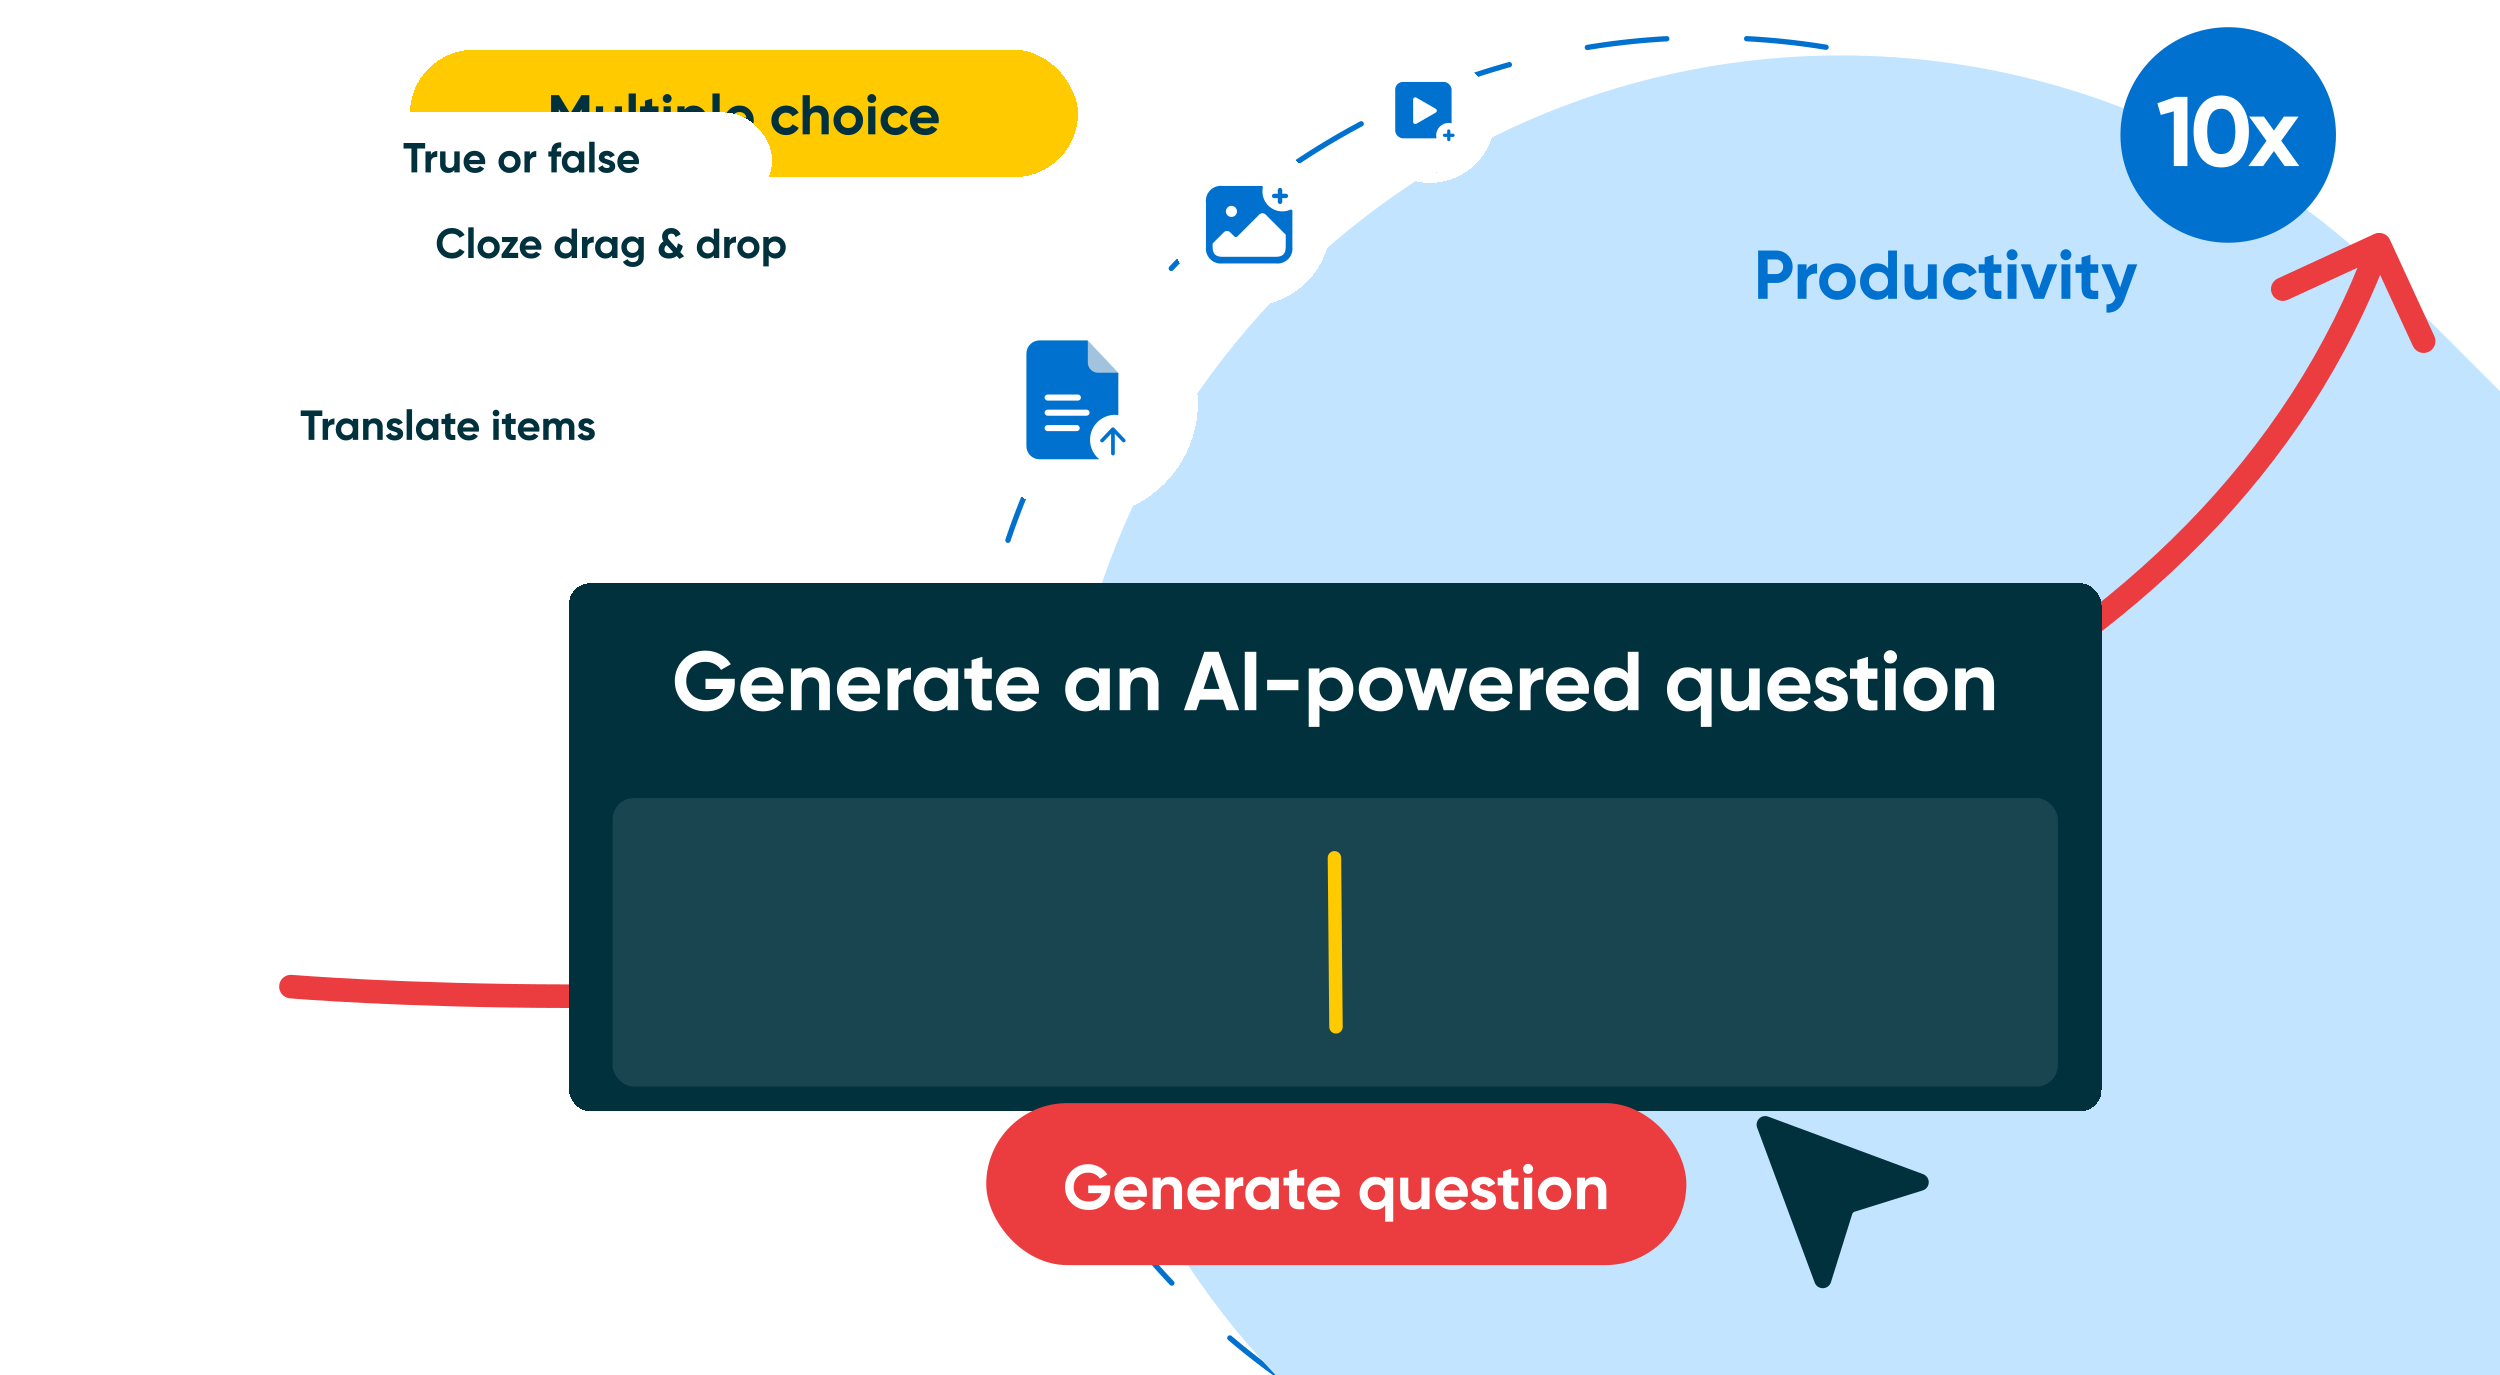 <svg width="300" height="165" viewBox="0 0 300 165" fill="none" xmlns="http://www.w3.org/2000/svg">
<g clip-path="url(#clip0_12195_72336)">
<rect width="300" height="165" fill="white"/>
<g clip-path="url(#clip1_12195_72336)">
<circle cx="204.875" cy="93.055" r="88.54" stroke="#0071CE" stroke-width="0.639" stroke-linecap="round" stroke-linejoin="round" stroke-dasharray="9.59 9.59"/>
<path d="M154.631 34.094C191.223 -2.498 250.55 -2.498 287.142 34.094L364.934 111.886L232.423 244.397L154.631 166.605C118.039 130.014 118.039 70.686 154.631 34.094V34.094Z" fill="#C2E4FF"/>
<path d="M213.136 30.066C213.693 30.066 214.162 30.253 214.543 30.628C214.924 31.004 215.114 31.464 215.114 32.011C215.114 32.557 214.924 33.018 214.543 33.393C214.162 33.768 213.693 33.956 213.136 33.956H212.118V35.86H210.976V30.066H213.136ZM213.136 32.888C213.379 32.888 213.58 32.805 213.74 32.64C213.9 32.469 213.98 32.259 213.98 32.011C213.98 31.757 213.9 31.547 213.74 31.382C213.58 31.216 213.379 31.133 213.136 31.133H212.118V32.888H213.136ZM216.787 32.433C216.887 32.168 217.049 31.969 217.276 31.837C217.507 31.704 217.764 31.638 218.046 31.638V32.83C217.72 32.792 217.427 32.858 217.168 33.029C216.914 33.2 216.787 33.484 216.787 33.882V35.86H215.72V31.721H216.787V32.433ZM222.043 35.347C221.618 35.766 221.099 35.976 220.487 35.976C219.874 35.976 219.355 35.766 218.93 35.347C218.511 34.922 218.301 34.403 218.301 33.79C218.301 33.178 218.511 32.662 218.93 32.242C219.355 31.818 219.874 31.605 220.487 31.605C221.099 31.605 221.618 31.818 222.043 32.242C222.468 32.662 222.68 33.178 222.68 33.79C222.68 34.403 222.468 34.922 222.043 35.347ZM219.684 34.61C219.899 34.825 220.166 34.933 220.487 34.933C220.807 34.933 221.074 34.825 221.289 34.61C221.505 34.395 221.612 34.121 221.612 33.79C221.612 33.459 221.505 33.186 221.289 32.971C221.074 32.756 220.807 32.648 220.487 32.648C220.166 32.648 219.899 32.756 219.684 32.971C219.474 33.186 219.369 33.459 219.369 33.79C219.369 34.121 219.474 34.395 219.684 34.61ZM226.569 30.066H227.636V35.86H226.569V35.371C226.254 35.774 225.807 35.976 225.228 35.976C224.67 35.976 224.193 35.766 223.796 35.347C223.404 34.922 223.208 34.403 223.208 33.79C223.208 33.178 223.404 32.662 223.796 32.242C224.193 31.818 224.67 31.605 225.228 31.605C225.807 31.605 226.254 31.807 226.569 32.209V30.066ZM224.599 34.635C224.819 34.85 225.095 34.958 225.426 34.958C225.757 34.958 226.031 34.85 226.246 34.635C226.461 34.414 226.569 34.133 226.569 33.79C226.569 33.448 226.461 33.17 226.246 32.954C226.031 32.734 225.757 32.623 225.426 32.623C225.095 32.623 224.819 32.734 224.599 32.954C224.383 33.17 224.276 33.448 224.276 33.79C224.276 34.133 224.383 34.414 224.599 34.635ZM231.345 31.721H232.412V35.86H231.345V35.396C231.085 35.783 230.674 35.976 230.111 35.976C229.659 35.976 229.283 35.824 228.985 35.52C228.693 35.217 228.547 34.798 228.547 34.262V31.721H229.615V34.13C229.615 34.406 229.689 34.618 229.838 34.767C229.987 34.911 230.186 34.982 230.434 34.982C230.71 34.982 230.931 34.897 231.096 34.726C231.262 34.555 231.345 34.298 231.345 33.956V31.721ZM235.361 35.976C234.737 35.976 234.215 35.766 233.796 35.347C233.382 34.927 233.175 34.408 233.175 33.79C233.175 33.172 233.382 32.654 233.796 32.234C234.215 31.815 234.737 31.605 235.361 31.605C235.763 31.605 236.13 31.702 236.461 31.895C236.793 32.088 237.044 32.347 237.215 32.673L236.296 33.211C236.213 33.04 236.086 32.905 235.915 32.805C235.75 32.706 235.562 32.656 235.352 32.656C235.032 32.656 234.767 32.764 234.558 32.979C234.348 33.189 234.243 33.459 234.243 33.79C234.243 34.116 234.348 34.386 234.558 34.602C234.767 34.811 235.032 34.916 235.352 34.916C235.567 34.916 235.758 34.869 235.923 34.776C236.094 34.676 236.221 34.541 236.304 34.37L237.231 34.9C237.049 35.225 236.793 35.487 236.461 35.686C236.13 35.879 235.763 35.976 235.361 35.976ZM240.163 32.747H239.228V34.469C239.228 34.613 239.264 34.718 239.336 34.784C239.407 34.85 239.512 34.889 239.65 34.9C239.788 34.905 239.959 34.902 240.163 34.891V35.86C239.43 35.943 238.911 35.874 238.607 35.653C238.309 35.432 238.16 35.038 238.16 34.469V32.747H237.44V31.721H238.16V30.885L239.228 30.562V31.721H240.163V32.747ZM241.446 31.224C241.27 31.224 241.115 31.161 240.983 31.034C240.856 30.901 240.792 30.747 240.792 30.57C240.792 30.394 240.856 30.239 240.983 30.107C241.115 29.974 241.27 29.908 241.446 29.908C241.628 29.908 241.783 29.974 241.91 30.107C242.042 30.239 242.108 30.394 242.108 30.57C242.108 30.747 242.042 30.901 241.91 31.034C241.783 31.161 241.628 31.224 241.446 31.224ZM240.916 35.86V31.721H241.984V35.86H240.916ZM245.685 31.721H246.86L245.288 35.86H244.071L242.498 31.721H243.673L244.675 34.618L245.685 31.721ZM247.905 31.224C247.728 31.224 247.574 31.161 247.441 31.034C247.315 30.901 247.251 30.747 247.251 30.57C247.251 30.394 247.315 30.239 247.441 30.107C247.574 29.974 247.728 29.908 247.905 29.908C248.087 29.908 248.242 29.974 248.369 30.107C248.501 30.239 248.567 30.394 248.567 30.57C248.567 30.747 248.501 30.901 248.369 31.034C248.242 31.161 248.087 31.224 247.905 31.224ZM247.375 35.86V31.721H248.443V35.86H247.375ZM251.788 32.747H250.852V34.469C250.852 34.613 250.888 34.718 250.96 34.784C251.032 34.85 251.137 34.889 251.275 34.9C251.413 34.905 251.584 34.902 251.788 34.891V35.86C251.054 35.943 250.535 35.874 250.232 35.653C249.934 35.432 249.785 35.038 249.785 34.469V32.747H249.064V31.721H249.785V30.885L250.852 30.562V31.721H251.788V32.747ZM255.328 31.721H256.47L254.964 35.86C254.749 36.456 254.462 36.886 254.103 37.151C253.75 37.422 253.308 37.543 252.779 37.515V36.522C253.066 36.528 253.292 36.467 253.457 36.34C253.628 36.213 253.764 36.009 253.863 35.727L252.166 31.721H253.333L254.409 34.502L255.328 31.721Z" fill="#0071CE"/>
<path d="M35.035 116.979C34.256 116.913 33.57 117.49 33.503 118.269C33.436 119.048 34.014 119.734 34.793 119.801L35.035 116.979ZM286.792 28.772C286.465 28.062 285.624 27.752 284.913 28.079L273.339 33.411C272.629 33.739 272.319 34.58 272.646 35.29C272.973 36 273.814 36.311 274.524 35.983L284.812 31.243L289.552 41.531C289.88 42.242 290.721 42.552 291.431 42.225C292.141 41.898 292.452 41.056 292.124 40.346L286.792 28.772ZM34.914 118.39C34.793 119.801 34.794 119.801 34.796 119.801C34.798 119.801 34.801 119.802 34.804 119.802C34.811 119.802 34.821 119.803 34.834 119.804C34.861 119.807 34.9 119.81 34.952 119.814C35.056 119.823 35.209 119.835 35.411 119.851C35.816 119.882 36.415 119.927 37.197 119.98C38.761 120.087 41.057 120.23 43.99 120.373C49.857 120.66 58.278 120.95 68.505 120.962C88.955 120.987 116.647 119.901 145.593 115.454C174.527 111.01 204.786 103.197 230.325 89.727C255.875 76.251 276.789 57.065 286.834 29.855L284.177 28.874C274.446 55.234 254.148 73.961 229.004 87.222C203.85 100.489 173.933 108.236 145.163 112.655C116.405 117.073 88.865 118.155 68.509 118.13C58.333 118.118 49.957 117.83 44.129 117.545C41.214 117.402 38.937 117.261 37.391 117.155C36.617 117.102 36.026 117.058 35.63 117.027C35.432 117.012 35.282 117 35.182 116.992C35.133 116.988 35.095 116.984 35.071 116.982C35.058 116.981 35.049 116.981 35.043 116.98C35.04 116.98 35.038 116.98 35.037 116.98C35.036 116.979 35.035 116.979 34.914 118.39Z" fill="#EB3C3F"/>
<g filter="url(#filter0_d_12195_72336)">
<rect x="68.106" y="63.856" width="183.914" height="63.39" rx="2.566" fill="#00313D" shape-rendering="crispEdges"/>
<path d="M88.012 75.33V75.87C88.012 76.871 87.692 77.682 87.051 78.303C86.411 78.923 85.583 79.233 84.569 79.233C83.488 79.233 82.591 78.883 81.877 78.182C81.169 77.475 80.816 76.614 80.816 75.6C80.816 74.579 81.166 73.715 81.867 73.008C82.574 72.3 83.448 71.947 84.489 71.947C85.143 71.947 85.74 72.097 86.281 72.397C86.821 72.691 87.242 73.085 87.542 73.578L86.361 74.259C86.194 73.972 85.94 73.739 85.6 73.558C85.266 73.378 84.893 73.288 84.479 73.288C83.812 73.288 83.261 73.508 82.828 73.949C82.401 74.382 82.187 74.933 82.187 75.6C82.187 76.261 82.404 76.808 82.838 77.242C83.278 77.669 83.859 77.882 84.579 77.882C85.113 77.882 85.553 77.765 85.9 77.532C86.254 77.292 86.494 76.965 86.621 76.551H84.499V75.33H88.012ZM90.026 77.121C90.199 77.749 90.669 78.062 91.437 78.062C91.931 78.062 92.304 77.895 92.558 77.562L93.599 78.162C93.105 78.876 92.378 79.233 91.417 79.233C90.589 79.233 89.925 78.983 89.425 78.483C88.925 77.982 88.674 77.352 88.674 76.591C88.674 75.837 88.921 75.21 89.415 74.709C89.909 74.202 90.543 73.949 91.317 73.949C92.051 73.949 92.655 74.202 93.128 74.709C93.609 75.216 93.849 75.844 93.849 76.591C93.849 76.758 93.832 76.935 93.799 77.121H90.026ZM90.006 76.121H92.558C92.484 75.78 92.331 75.527 92.097 75.36C91.871 75.193 91.61 75.11 91.317 75.11C90.97 75.11 90.683 75.2 90.456 75.38C90.229 75.553 90.079 75.8 90.006 76.121ZM97.533 73.949C98.08 73.949 98.53 74.132 98.884 74.499C99.244 74.866 99.424 75.373 99.424 76.02V79.093H98.133V76.181C98.133 75.847 98.043 75.594 97.863 75.42C97.683 75.24 97.443 75.15 97.142 75.15C96.809 75.15 96.542 75.253 96.342 75.46C96.142 75.667 96.041 75.977 96.041 76.391V79.093H94.75V74.089H96.041V74.649C96.355 74.182 96.852 73.949 97.533 73.949ZM101.618 77.121C101.791 77.749 102.262 78.062 103.029 78.062C103.523 78.062 103.897 77.895 104.15 77.562L105.191 78.162C104.697 78.876 103.97 79.233 103.009 79.233C102.182 79.233 101.518 78.983 101.017 78.483C100.517 77.982 100.267 77.352 100.267 76.591C100.267 75.837 100.514 75.21 101.007 74.709C101.501 74.202 102.135 73.949 102.909 73.949C103.643 73.949 104.247 74.202 104.721 74.709C105.201 75.216 105.441 75.844 105.441 76.591C105.441 76.758 105.425 76.935 105.391 77.121H101.618ZM101.598 76.121H104.15C104.077 75.78 103.923 75.527 103.69 75.36C103.463 75.193 103.203 75.11 102.909 75.11C102.562 75.11 102.275 75.2 102.048 75.38C101.821 75.553 101.671 75.8 101.598 76.121ZM107.634 74.95C107.754 74.629 107.951 74.389 108.224 74.229C108.505 74.069 108.815 73.989 109.155 73.989V75.43C108.762 75.383 108.408 75.463 108.094 75.67C107.787 75.877 107.634 76.221 107.634 76.701V79.093H106.343V74.089H107.634V74.95ZM113.528 74.089H114.819V79.093H113.528V78.503C113.141 78.99 112.597 79.233 111.897 79.233C111.229 79.233 110.655 78.98 110.175 78.473C109.701 77.959 109.464 77.332 109.464 76.591C109.464 75.85 109.701 75.227 110.175 74.719C110.655 74.206 111.229 73.949 111.897 73.949C112.597 73.949 113.141 74.192 113.528 74.679V74.089ZM111.146 77.612C111.406 77.872 111.736 78.002 112.137 78.002C112.537 78.002 112.867 77.872 113.128 77.612C113.395 77.345 113.528 77.005 113.528 76.591C113.528 76.177 113.395 75.84 113.128 75.58C112.867 75.313 112.537 75.18 112.137 75.18C111.736 75.18 111.406 75.313 111.146 75.58C110.886 75.84 110.756 76.177 110.756 76.591C110.756 77.005 110.886 77.345 111.146 77.612ZM118.853 75.33H117.722V77.412C117.722 77.585 117.765 77.712 117.852 77.792C117.938 77.872 118.065 77.919 118.232 77.932C118.399 77.939 118.606 77.936 118.853 77.922V79.093C117.965 79.193 117.338 79.11 116.971 78.843C116.611 78.576 116.43 78.099 116.43 77.412V75.33H115.56V74.089H116.43V73.078L117.722 72.688V74.089H118.853V75.33ZM120.697 77.121C120.871 77.749 121.341 78.062 122.109 78.062C122.602 78.062 122.976 77.895 123.23 77.562L124.271 78.162C123.777 78.876 123.05 79.233 122.089 79.233C121.261 79.233 120.597 78.983 120.097 78.483C119.596 77.982 119.346 77.352 119.346 76.591C119.346 75.837 119.593 75.21 120.087 74.709C120.581 74.202 121.215 73.949 121.989 73.949C122.723 73.949 123.326 74.202 123.8 74.709C124.281 75.216 124.521 75.844 124.521 76.591C124.521 76.758 124.504 76.935 124.471 77.121H120.697ZM120.677 76.121H123.23C123.156 75.78 123.003 75.527 122.769 75.36C122.542 75.193 122.282 75.11 121.989 75.11C121.642 75.11 121.355 75.2 121.128 75.38C120.901 75.553 120.751 75.8 120.677 76.121ZM131.728 74.089H133.019V79.093H131.728V78.503C131.341 78.99 130.797 79.233 130.096 79.233C129.429 79.233 128.855 78.98 128.375 78.473C127.901 77.959 127.664 77.332 127.664 76.591C127.664 75.85 127.901 75.227 128.375 74.719C128.855 74.206 129.429 73.949 130.096 73.949C130.797 73.949 131.341 74.192 131.728 74.679V74.089ZM129.346 77.612C129.606 77.872 129.936 78.002 130.337 78.002C130.737 78.002 131.067 77.872 131.327 77.612C131.594 77.345 131.728 77.005 131.728 76.591C131.728 76.177 131.594 75.84 131.327 75.58C131.067 75.313 130.737 75.18 130.337 75.18C129.936 75.18 129.606 75.313 129.346 75.58C129.085 75.84 128.955 76.177 128.955 76.591C128.955 77.005 129.085 77.345 129.346 77.612ZM136.972 73.949C137.519 73.949 137.97 74.132 138.323 74.499C138.684 74.866 138.864 75.373 138.864 76.02V79.093H137.573V76.181C137.573 75.847 137.483 75.594 137.303 75.42C137.122 75.24 136.882 75.15 136.582 75.15C136.248 75.15 135.981 75.253 135.781 75.46C135.581 75.667 135.481 75.977 135.481 76.391V79.093H134.19V74.089H135.481V74.649C135.795 74.182 136.292 73.949 136.972 73.949ZM147.033 79.093L146.612 77.832H143.82L143.399 79.093H141.908L144.36 72.087H146.072L148.534 79.093H147.033ZM144.26 76.541H146.182L145.221 73.678L144.26 76.541ZM149.214 72.087H150.596V79.093H149.214V72.087ZM151.893 76.691V75.45H155.646V76.691H151.893ZM159.798 73.949C160.472 73.949 161.046 74.206 161.52 74.719C162 75.227 162.241 75.85 162.241 76.591C162.241 77.332 162 77.959 161.52 78.473C161.046 78.98 160.472 79.233 159.798 79.233C159.098 79.233 158.557 78.99 158.177 78.503V81.095H156.886V74.089H158.177V74.679C158.557 74.192 159.098 73.949 159.798 73.949ZM158.567 77.612C158.828 77.872 159.158 78.002 159.558 78.002C159.959 78.002 160.289 77.872 160.549 77.612C160.816 77.345 160.949 77.005 160.949 76.591C160.949 76.177 160.816 75.84 160.549 75.58C160.289 75.313 159.959 75.18 159.558 75.18C159.158 75.18 158.828 75.313 158.567 75.58C158.307 75.84 158.177 76.177 158.177 76.591C158.177 77.005 158.307 77.345 158.567 77.612ZM167.415 78.473C166.901 78.98 166.274 79.233 165.533 79.233C164.793 79.233 164.165 78.98 163.652 78.473C163.144 77.959 162.891 77.332 162.891 76.591C162.891 75.85 163.144 75.227 163.652 74.719C164.165 74.206 164.793 73.949 165.533 73.949C166.274 73.949 166.901 74.206 167.415 74.719C167.929 75.227 168.186 75.85 168.186 76.591C168.186 77.332 167.929 77.959 167.415 78.473ZM164.562 77.582C164.823 77.842 165.146 77.972 165.533 77.972C165.92 77.972 166.244 77.842 166.504 77.582C166.764 77.322 166.894 76.991 166.894 76.591C166.894 76.191 166.764 75.86 166.504 75.6C166.244 75.34 165.92 75.21 165.533 75.21C165.146 75.21 164.823 75.34 164.562 75.6C164.309 75.86 164.182 76.191 164.182 76.591C164.182 76.991 164.309 77.322 164.562 77.582ZM174.533 74.089H175.905L174.313 79.093H173.082L172.161 76.061L171.241 79.093H170.009L168.418 74.089H169.789L170.64 77.162L171.551 74.089H172.772L173.683 77.171L174.533 74.089ZM177.496 77.121C177.67 77.749 178.14 78.062 178.907 78.062C179.401 78.062 179.775 77.895 180.028 77.562L181.069 78.162C180.576 78.876 179.848 79.233 178.887 79.233C178.06 79.233 177.396 78.983 176.896 78.483C176.395 77.982 176.145 77.352 176.145 76.591C176.145 75.837 176.392 75.21 176.886 74.709C177.379 74.202 178.013 73.949 178.787 73.949C179.521 73.949 180.125 74.202 180.599 74.709C181.079 75.216 181.32 75.844 181.32 76.591C181.32 76.758 181.303 76.935 181.269 77.121H177.496ZM177.476 76.121H180.028C179.955 75.78 179.802 75.527 179.568 75.36C179.341 75.193 179.081 75.11 178.787 75.11C178.44 75.11 178.153 75.2 177.926 75.38C177.7 75.553 177.549 75.8 177.476 76.121ZM183.512 74.95C183.632 74.629 183.829 74.389 184.103 74.229C184.383 74.069 184.693 73.989 185.033 73.989V75.43C184.64 75.383 184.286 75.463 183.972 75.67C183.665 75.877 183.512 76.221 183.512 76.701V79.093H182.221V74.089H183.512V74.95ZM186.694 77.121C186.867 77.749 187.338 78.062 188.105 78.062C188.599 78.062 188.972 77.895 189.226 77.562L190.267 78.162C189.773 78.876 189.046 79.233 188.085 79.233C187.258 79.233 186.594 78.983 186.093 78.483C185.593 77.982 185.343 77.352 185.343 76.591C185.343 75.837 185.589 75.21 186.083 74.709C186.577 74.202 187.211 73.949 187.985 73.949C188.719 73.949 189.323 74.202 189.797 74.709C190.277 75.216 190.517 75.844 190.517 76.591C190.517 76.758 190.5 76.935 190.467 77.121H186.694ZM186.674 76.121H189.226C189.153 75.78 188.999 75.527 188.766 75.36C188.539 75.193 188.279 75.11 187.985 75.11C187.638 75.11 187.351 75.2 187.124 75.38C186.897 75.553 186.747 75.8 186.674 76.121ZM195.173 72.087H196.464V79.093H195.173V78.503C194.792 78.99 194.252 79.233 193.551 79.233C192.877 79.233 192.3 78.98 191.82 78.473C191.346 77.959 191.109 77.332 191.109 76.591C191.109 75.85 191.346 75.227 191.82 74.719C192.3 74.206 192.877 73.949 193.551 73.949C194.252 73.949 194.792 74.192 195.173 74.679V72.087ZM192.791 77.612C193.058 77.872 193.391 78.002 193.792 78.002C194.192 78.002 194.522 77.872 194.782 77.612C195.043 77.345 195.173 77.005 195.173 76.591C195.173 76.177 195.043 75.84 194.782 75.58C194.522 75.313 194.192 75.18 193.792 75.18C193.391 75.18 193.058 75.313 192.791 75.58C192.53 75.84 192.4 76.177 192.4 76.591C192.4 77.005 192.53 77.345 192.791 77.612ZM203.94 74.089H205.232V81.095H203.94V78.503C203.56 78.99 203.02 79.233 202.319 79.233C201.645 79.233 201.068 78.98 200.587 78.473C200.114 77.959 199.877 77.332 199.877 76.591C199.877 75.85 200.114 75.227 200.587 74.719C201.068 74.206 201.645 73.949 202.319 73.949C203.02 73.949 203.56 74.192 203.94 74.679V74.089ZM201.558 77.612C201.825 77.872 202.159 78.002 202.559 78.002C202.96 78.002 203.29 77.872 203.55 77.612C203.81 77.345 203.94 77.005 203.94 76.591C203.94 76.177 203.81 75.84 203.55 75.58C203.29 75.313 202.96 75.18 202.559 75.18C202.159 75.18 201.825 75.313 201.558 75.58C201.298 75.84 201.168 76.177 201.168 76.591C201.168 77.005 201.298 77.345 201.558 77.612ZM209.715 74.089H211.006V79.093H209.715V78.533C209.402 79 208.905 79.233 208.224 79.233C207.677 79.233 207.223 79.05 206.863 78.683C206.509 78.316 206.332 77.809 206.332 77.162V74.089H207.623V77.001C207.623 77.335 207.714 77.592 207.894 77.772C208.074 77.946 208.314 78.032 208.614 78.032C208.948 78.032 209.215 77.929 209.415 77.722C209.615 77.515 209.715 77.205 209.715 76.791V74.089ZM213.28 77.121C213.453 77.749 213.924 78.062 214.691 78.062C215.185 78.062 215.559 77.895 215.812 77.562L216.853 78.162C216.359 78.876 215.632 79.233 214.671 79.233C213.844 79.233 213.18 78.983 212.679 78.483C212.179 77.982 211.929 77.352 211.929 76.591C211.929 75.837 212.176 75.21 212.669 74.709C213.163 74.202 213.797 73.949 214.571 73.949C215.305 73.949 215.909 74.202 216.383 74.709C216.863 75.216 217.103 75.844 217.103 76.591C217.103 76.758 217.087 76.935 217.053 77.121H213.28ZM213.26 76.121H215.812C215.739 75.78 215.585 75.527 215.352 75.36C215.125 75.193 214.865 75.11 214.571 75.11C214.224 75.11 213.937 75.2 213.71 75.38C213.483 75.553 213.333 75.8 213.26 76.121ZM219 75.51C219 75.644 219.087 75.754 219.261 75.84C219.441 75.92 219.658 75.994 219.911 76.061C220.165 76.121 220.418 76.201 220.672 76.301C220.925 76.394 221.139 76.554 221.312 76.781C221.493 77.008 221.583 77.292 221.583 77.632C221.583 78.146 221.389 78.543 221.002 78.823C220.622 79.097 220.145 79.233 219.571 79.233C218.543 79.233 217.843 78.836 217.469 78.042L218.59 77.412C218.737 77.846 219.064 78.062 219.571 78.062C220.031 78.062 220.261 77.919 220.261 77.632C220.261 77.499 220.171 77.392 219.991 77.312C219.818 77.225 219.604 77.148 219.351 77.082C219.097 77.015 218.844 76.931 218.59 76.831C218.336 76.731 218.12 76.574 217.939 76.361C217.766 76.141 217.679 75.867 217.679 75.54C217.679 75.046 217.859 74.659 218.22 74.379C218.587 74.092 219.04 73.949 219.581 73.949C219.988 73.949 220.358 74.042 220.692 74.229C221.025 74.409 221.289 74.669 221.483 75.01L220.382 75.61C220.221 75.27 219.954 75.1 219.581 75.1C219.414 75.1 219.274 75.136 219.16 75.21C219.054 75.283 219 75.383 219 75.51ZM225.129 75.33H223.998V77.412C223.998 77.585 224.041 77.712 224.128 77.792C224.215 77.872 224.342 77.919 224.508 77.932C224.675 77.939 224.882 77.936 225.129 77.922V79.093C224.241 79.193 223.614 79.11 223.247 78.843C222.887 78.576 222.707 78.099 222.707 77.412V75.33H221.836V74.089H222.707V73.078L223.998 72.688V74.089H225.129V75.33ZM226.68 73.488C226.466 73.488 226.279 73.412 226.119 73.258C225.966 73.098 225.889 72.911 225.889 72.698C225.889 72.484 225.966 72.297 226.119 72.137C226.279 71.977 226.466 71.897 226.68 71.897C226.9 71.897 227.087 71.977 227.24 72.137C227.4 72.297 227.481 72.484 227.481 72.698C227.481 72.911 227.4 73.098 227.24 73.258C227.087 73.412 226.9 73.488 226.68 73.488ZM226.039 79.093V74.089H227.33V79.093H226.039ZM232.776 78.473C232.262 78.98 231.635 79.233 230.894 79.233C230.154 79.233 229.526 78.98 229.013 78.473C228.505 77.959 228.252 77.332 228.252 76.591C228.252 75.85 228.505 75.227 229.013 74.719C229.526 74.206 230.154 73.949 230.894 73.949C231.635 73.949 232.262 74.206 232.776 74.719C233.29 75.227 233.547 75.85 233.547 76.591C233.547 77.332 233.29 77.959 232.776 78.473ZM229.923 77.582C230.184 77.842 230.507 77.972 230.894 77.972C231.281 77.972 231.605 77.842 231.865 77.582C232.125 77.322 232.255 76.991 232.255 76.591C232.255 76.191 232.125 75.86 231.865 75.6C231.605 75.34 231.281 75.21 230.894 75.21C230.507 75.21 230.184 75.34 229.923 75.6C229.67 75.86 229.543 76.191 229.543 76.591C229.543 76.991 229.67 77.322 229.923 77.582ZM237.237 73.949C237.785 73.949 238.235 74.132 238.589 74.499C238.949 74.866 239.129 75.373 239.129 76.02V79.093H237.838V76.181C237.838 75.847 237.748 75.594 237.568 75.42C237.388 75.24 237.147 75.15 236.847 75.15C236.513 75.15 236.247 75.253 236.046 75.46C235.846 75.667 235.746 75.977 235.746 76.391V79.093H234.455V74.089H235.746V74.649C236.06 74.182 236.557 73.949 237.237 73.949Z" fill="white"/>
<rect x="73.344" y="89.64" width="173.439" height="34.614" rx="2.566" fill="white" fill-opacity="0.1"/>
<path d="M159.973 96.806L160.156 117.088" stroke="#FFCB00" stroke-width="1.613" stroke-linecap="round"/>
</g>
<rect x="118.348" y="132.373" width="84.016" height="19.44" rx="9.72" fill="#EB3C3F"/>
<path d="M133.236 142.254V142.662C133.236 143.417 132.995 144.028 132.511 144.497C132.028 144.965 131.404 145.199 130.638 145.199C129.823 145.199 129.146 144.935 128.607 144.406C128.073 143.872 127.806 143.223 127.806 142.458C127.806 141.687 128.071 141.035 128.599 140.502C129.133 139.968 129.793 139.701 130.578 139.701C131.071 139.701 131.522 139.814 131.93 140.041C132.338 140.262 132.655 140.56 132.881 140.932L131.99 141.446C131.864 141.229 131.673 141.053 131.416 140.917C131.164 140.781 130.883 140.713 130.57 140.713C130.067 140.713 129.652 140.879 129.324 141.212C129.002 141.539 128.841 141.954 128.841 142.458C128.841 142.956 129.005 143.369 129.332 143.696C129.664 144.018 130.102 144.179 130.646 144.179C131.049 144.179 131.381 144.091 131.643 143.915C131.91 143.734 132.091 143.487 132.187 143.175H130.586V142.254H133.236ZM134.755 143.606C134.886 144.079 135.241 144.315 135.82 144.315C136.193 144.315 136.475 144.19 136.666 143.938L137.451 144.391C137.079 144.93 136.53 145.199 135.805 145.199C135.181 145.199 134.68 145.01 134.302 144.633C133.925 144.255 133.736 143.779 133.736 143.205C133.736 142.636 133.922 142.163 134.295 141.785C134.667 141.403 135.146 141.212 135.73 141.212C136.283 141.212 136.739 141.403 137.097 141.785C137.459 142.168 137.64 142.641 137.64 143.205C137.64 143.331 137.628 143.465 137.603 143.606H134.755ZM134.74 142.85H136.666C136.611 142.594 136.495 142.402 136.319 142.276C136.147 142.15 135.951 142.088 135.73 142.088C135.468 142.088 135.251 142.156 135.08 142.291C134.909 142.422 134.796 142.609 134.74 142.85ZM140.42 141.212C140.833 141.212 141.173 141.35 141.439 141.627C141.711 141.904 141.847 142.286 141.847 142.775V145.093H140.873V142.896C140.873 142.644 140.805 142.453 140.669 142.322C140.533 142.186 140.352 142.118 140.125 142.118C139.874 142.118 139.672 142.196 139.521 142.352C139.37 142.508 139.295 142.742 139.295 143.054V145.093H138.32V141.317H139.295V141.74C139.531 141.388 139.906 141.212 140.42 141.212ZM143.502 143.606C143.633 144.079 143.988 144.315 144.567 144.315C144.94 144.315 145.222 144.19 145.413 143.938L146.198 144.391C145.826 144.93 145.277 145.199 144.552 145.199C143.928 145.199 143.427 145.01 143.049 144.633C142.671 144.255 142.483 143.779 142.483 143.205C142.483 142.636 142.669 142.163 143.041 141.785C143.414 141.403 143.892 141.212 144.476 141.212C145.03 141.212 145.486 141.403 145.843 141.785C146.206 142.168 146.387 142.641 146.387 143.205C146.387 143.331 146.374 143.465 146.349 143.606H143.502ZM143.487 142.85H145.413C145.357 142.594 145.242 142.402 145.065 142.276C144.894 142.15 144.698 142.088 144.476 142.088C144.215 142.088 143.998 142.156 143.827 142.291C143.656 142.422 143.542 142.609 143.487 142.85ZM148.041 141.967C148.132 141.725 148.28 141.544 148.487 141.423C148.698 141.302 148.932 141.242 149.189 141.242V142.329C148.892 142.294 148.625 142.354 148.389 142.51C148.157 142.667 148.041 142.926 148.041 143.288V145.093H147.067V141.317H148.041V141.967ZM152.489 141.317H153.463V145.093H152.489V144.648C152.197 145.015 151.786 145.199 151.258 145.199C150.754 145.199 150.321 145.008 149.959 144.625C149.601 144.237 149.423 143.764 149.423 143.205C149.423 142.646 149.601 142.176 149.959 141.793C150.321 141.405 150.754 141.212 151.258 141.212C151.786 141.212 152.197 141.395 152.489 141.763V141.317ZM150.691 143.976C150.888 144.172 151.137 144.27 151.439 144.27C151.741 144.27 151.99 144.172 152.187 143.976C152.388 143.774 152.489 143.517 152.489 143.205C152.489 142.893 152.388 142.639 152.187 142.443C151.99 142.241 151.741 142.14 151.439 142.14C151.137 142.14 150.888 142.241 150.691 142.443C150.495 142.639 150.397 142.893 150.397 143.205C150.397 143.517 150.495 143.774 150.691 143.976ZM156.506 142.254H155.653V143.825C155.653 143.955 155.685 144.051 155.751 144.112C155.816 144.172 155.912 144.207 156.038 144.217C156.164 144.222 156.32 144.22 156.506 144.21V145.093C155.837 145.169 155.363 145.106 155.086 144.904C154.814 144.703 154.679 144.343 154.679 143.825V142.254H154.022V141.317H154.679V140.555L155.653 140.26V141.317H156.506V142.254ZM157.898 143.606C158.029 144.079 158.384 144.315 158.963 144.315C159.336 144.315 159.618 144.19 159.809 143.938L160.594 144.391C160.222 144.93 159.673 145.199 158.948 145.199C158.324 145.199 157.823 145.01 157.445 144.633C157.067 144.255 156.879 143.779 156.879 143.205C156.879 142.636 157.065 142.163 157.438 141.785C157.81 141.403 158.288 141.212 158.872 141.212C159.426 141.212 159.882 141.403 160.239 141.785C160.602 142.168 160.783 142.641 160.783 143.205C160.783 143.331 160.77 143.465 160.745 143.606H157.898ZM157.883 142.85H159.809C159.753 142.594 159.638 142.402 159.461 142.276C159.29 142.15 159.094 142.088 158.872 142.088C158.611 142.088 158.394 142.156 158.223 142.291C158.052 142.422 157.938 142.609 157.883 142.85ZM166.213 141.317H167.188V146.604H166.213V144.648C165.926 145.015 165.519 145.199 164.99 145.199C164.481 145.199 164.046 145.008 163.683 144.625C163.326 144.237 163.147 143.764 163.147 143.205C163.147 142.646 163.326 142.176 163.683 141.793C164.046 141.405 164.481 141.212 164.99 141.212C165.519 141.212 165.926 141.395 166.213 141.763V141.317ZM164.416 143.976C164.617 144.172 164.869 144.27 165.171 144.27C165.473 144.27 165.722 144.172 165.919 143.976C166.115 143.774 166.213 143.517 166.213 143.205C166.213 142.893 166.115 142.639 165.919 142.443C165.722 142.241 165.473 142.14 165.171 142.14C164.869 142.14 164.617 142.241 164.416 142.443C164.22 142.639 164.121 142.893 164.121 143.205C164.121 143.517 164.22 143.774 164.416 143.976ZM170.571 141.317H171.545V145.093H170.571V144.67C170.334 145.023 169.959 145.199 169.445 145.199C169.033 145.199 168.69 145.061 168.418 144.784C168.152 144.507 168.018 144.124 168.018 143.636V141.317H168.992V143.515C168.992 143.767 169.06 143.96 169.196 144.096C169.332 144.227 169.513 144.293 169.74 144.293C169.992 144.293 170.193 144.215 170.344 144.059C170.495 143.903 170.571 143.668 170.571 143.356V141.317ZM173.26 143.606C173.391 144.079 173.746 144.315 174.325 144.315C174.698 144.315 174.98 144.19 175.171 143.938L175.956 144.391C175.584 144.93 175.035 145.199 174.31 145.199C173.686 145.199 173.185 145.01 172.807 144.633C172.43 144.255 172.241 143.779 172.241 143.205C172.241 142.636 172.427 142.163 172.8 141.785C173.172 141.403 173.651 141.212 174.235 141.212C174.788 141.212 175.244 141.403 175.601 141.785C175.964 142.168 176.145 142.641 176.145 143.205C176.145 143.331 176.133 143.465 176.107 143.606H173.26ZM173.245 142.85H175.171C175.116 142.594 175 142.402 174.824 142.276C174.652 142.15 174.456 142.088 174.235 142.088C173.973 142.088 173.756 142.156 173.585 142.291C173.414 142.422 173.301 142.609 173.245 142.85ZM177.576 142.39C177.576 142.49 177.642 142.573 177.773 142.639C177.909 142.699 178.072 142.755 178.264 142.805C178.455 142.85 178.646 142.911 178.838 142.986C179.029 143.057 179.19 143.178 179.321 143.349C179.457 143.52 179.525 143.734 179.525 143.991C179.525 144.378 179.379 144.678 179.087 144.889C178.8 145.096 178.44 145.199 178.007 145.199C177.232 145.199 176.703 144.899 176.421 144.3L177.267 143.825C177.378 144.152 177.624 144.315 178.007 144.315C178.354 144.315 178.528 144.207 178.528 143.991C178.528 143.89 178.46 143.809 178.324 143.749C178.193 143.684 178.032 143.626 177.841 143.575C177.649 143.525 177.458 143.462 177.267 143.387C177.076 143.311 176.912 143.193 176.776 143.032C176.645 142.865 176.58 142.659 176.58 142.412C176.58 142.04 176.716 141.748 176.987 141.536C177.264 141.32 177.607 141.212 178.014 141.212C178.322 141.212 178.601 141.282 178.853 141.423C179.104 141.559 179.303 141.755 179.449 142.012L178.619 142.465C178.498 142.208 178.296 142.08 178.014 142.08C177.889 142.08 177.783 142.108 177.697 142.163C177.617 142.218 177.576 142.294 177.576 142.39ZM182.201 142.254H181.347V143.825C181.347 143.955 181.38 144.051 181.445 144.112C181.511 144.172 181.607 144.207 181.732 144.217C181.858 144.222 182.014 144.22 182.201 144.21V145.093C181.531 145.169 181.058 145.106 180.781 144.904C180.509 144.703 180.373 144.343 180.373 143.825V142.254H179.716V141.317H180.373V140.555L181.347 140.26V141.317H182.201V142.254ZM183.371 140.864C183.21 140.864 183.069 140.806 182.948 140.69C182.832 140.57 182.774 140.429 182.774 140.268C182.774 140.106 182.832 139.965 182.948 139.845C183.069 139.724 183.21 139.663 183.371 139.663C183.537 139.663 183.678 139.724 183.794 139.845C183.915 139.965 183.975 140.106 183.975 140.268C183.975 140.429 183.915 140.57 183.794 140.69C183.678 140.806 183.537 140.864 183.371 140.864ZM182.888 145.093V141.317H183.862V145.093H182.888ZM187.971 144.625C187.583 145.008 187.11 145.199 186.551 145.199C185.992 145.199 185.519 145.008 185.131 144.625C184.748 144.237 184.557 143.764 184.557 143.205C184.557 142.646 184.748 142.176 185.131 141.793C185.519 141.405 185.992 141.212 186.551 141.212C187.11 141.212 187.583 141.405 187.971 141.793C188.358 142.176 188.552 142.646 188.552 143.205C188.552 143.764 188.358 144.237 187.971 144.625ZM185.818 143.953C186.015 144.149 186.259 144.247 186.551 144.247C186.843 144.247 187.087 144.149 187.283 143.953C187.48 143.757 187.578 143.507 187.578 143.205C187.578 142.903 187.48 142.654 187.283 142.458C187.087 142.261 186.843 142.163 186.551 142.163C186.259 142.163 186.015 142.261 185.818 142.458C185.627 142.654 185.531 142.903 185.531 143.205C185.531 143.507 185.627 143.757 185.818 143.953ZM191.337 141.212C191.75 141.212 192.09 141.35 192.356 141.627C192.628 141.904 192.764 142.286 192.764 142.775V145.093H191.79V142.896C191.79 142.644 191.722 142.453 191.586 142.322C191.45 142.186 191.269 142.118 191.042 142.118C190.791 142.118 190.589 142.196 190.438 142.352C190.287 142.508 190.212 142.742 190.212 143.054V145.093H189.237V141.317H190.212V141.74C190.448 141.388 190.823 141.212 191.337 141.212Z" fill="white"/>
<g clip-path="url(#clip2_12195_72336)">
<path d="M230.788 140.905L212.173 133.99C211.989 133.924 211.79 133.912 211.599 133.955C211.409 133.998 211.234 134.094 211.095 134.232C210.957 134.371 210.861 134.545 210.818 134.736C210.775 134.927 210.787 135.126 210.853 135.31L217.769 153.925C217.845 154.124 217.981 154.294 218.158 154.413C218.336 154.531 218.545 154.592 218.758 154.586C218.971 154.58 219.177 154.509 219.348 154.381C219.519 154.253 219.646 154.076 219.712 153.873L222.263 145.699C222.285 145.629 222.324 145.565 222.376 145.513C222.428 145.461 222.492 145.422 222.562 145.4L230.736 142.848C230.939 142.783 231.117 142.656 231.244 142.485C231.372 142.314 231.444 142.108 231.449 141.895C231.455 141.682 231.394 141.472 231.276 141.295C231.157 141.118 230.987 140.982 230.788 140.905Z" fill="#00313D"/>
</g>
<circle cx="267.385" cy="16.196" r="12.932" fill="#0071CE"/>
<path d="M261.071 11.624H262.494V19.927H260.857V13.355L259.292 13.794L258.888 12.395L261.071 11.624ZM266.548 20.093C265.512 20.093 264.697 19.701 264.104 18.919C263.519 18.128 263.226 17.08 263.226 15.775C263.226 14.47 263.519 13.427 264.104 12.644C264.697 11.853 265.512 11.457 266.548 11.457C267.591 11.457 268.406 11.853 268.991 12.644C269.576 13.427 269.869 14.47 269.869 15.775C269.869 17.08 269.576 18.128 268.991 18.919C268.406 19.701 267.591 20.093 266.548 20.093ZM265.29 17.803C265.575 18.262 265.994 18.491 266.548 18.491C267.101 18.491 267.52 18.258 267.805 17.792C268.098 17.325 268.244 16.653 268.244 15.775C268.244 14.889 268.098 14.213 267.805 13.747C267.52 13.28 267.101 13.047 266.548 13.047C265.994 13.047 265.575 13.28 265.29 13.747C265.006 14.213 264.863 14.889 264.863 15.775C264.863 16.661 265.006 17.337 265.29 17.803ZM275.917 19.927H274.15L272.868 18.124L271.576 19.927H269.808L271.979 16.902L269.903 13.996H271.67L272.868 15.668L274.067 13.996H275.822L273.746 16.89L275.917 19.927Z" fill="white"/>
<g filter="url(#filter1_d_12195_72336)">
<rect x="118.348" y="33.287" width="23.287" height="23.287" rx="11.643" fill="white" shape-rendering="crispEdges"/>
<rect x="117.289" y="32.229" width="25.404" height="25.404" rx="12.702" stroke="white" stroke-width="2.117" shape-rendering="crispEdges"/>
<path d="M130.931 40.109L130.535 37.463H124.735C123.862 37.463 123.168 38.182 123.168 39.064V50.139C123.168 51.02 123.862 51.724 124.735 51.724H134.201V45.664V41.343L130.931 40.109Z" fill="#0071CE"/>
<path d="M130.539 37.468L134.194 41.343H131.761C131.085 41.343 130.539 40.792 130.539 40.109V37.468Z" fill="#A2C3DD"/>
<path d="M130.394 45.773H125.711C125.513 45.773 125.352 45.936 125.352 46.135C125.352 46.335 125.513 46.498 125.711 46.498H130.394C130.591 46.498 130.753 46.335 130.753 46.135C130.753 45.936 130.595 45.773 130.394 45.773Z" fill="white"/>
<path d="M125.711 44.684H129.352C129.549 44.684 129.711 44.521 129.711 44.321C129.711 44.122 129.549 43.959 129.352 43.959H125.711C125.513 43.959 125.352 44.122 125.352 44.321C125.352 44.521 125.513 44.684 125.711 44.684Z" fill="white"/>
<path d="M129.211 47.623H125.711C125.513 47.623 125.352 47.787 125.352 47.986C125.352 48.186 125.513 48.349 125.711 48.349H129.211C129.409 48.349 129.571 48.186 129.571 47.986C129.571 47.787 129.409 47.623 129.211 47.623Z" fill="white"/>
<path d="M134.227 46.423C135.687 46.627 136.81 47.88 136.81 49.396C136.81 51.053 135.466 52.398 133.808 52.398C132.668 52.398 131.674 51.762 131.167 50.825C130.937 50.399 130.805 49.912 130.805 49.394C130.805 47.736 132.149 46.392 133.808 46.392C133.949 46.395 134.088 46.404 134.227 46.423Z" fill="white"/>
<path d="M133.709 47.964C133.667 47.92 133.609 47.894 133.547 47.894C133.485 47.894 133.427 47.92 133.385 47.964L132.083 49.335C131.999 49.422 132.005 49.562 132.094 49.642C132.136 49.681 132.192 49.701 132.245 49.701C132.305 49.701 132.367 49.677 132.412 49.631L133.332 48.666V51.046C133.332 51.166 133.432 51.264 133.554 51.264C133.676 51.264 133.776 51.166 133.776 51.046V48.666L134.689 49.631C134.774 49.718 134.911 49.725 135.002 49.642C135.091 49.559 135.096 49.422 135.014 49.335L133.709 47.964Z" fill="#0071CE"/>
</g>
<g filter="url(#filter2_d_12195_72336)">
<rect x="141.652" y="16.314" width="16.497" height="16.497" rx="8.248" fill="white" shape-rendering="crispEdges"/>
<rect x="140.902" y="15.564" width="17.997" height="17.997" rx="8.998" stroke="white" stroke-width="1.5" shape-rendering="crispEdges"/>
<path d="M155.086 22.904V27.221C155.117 27.491 155.087 27.764 154.998 28.02C154.909 28.277 154.763 28.509 154.571 28.701C154.379 28.893 154.146 29.039 153.89 29.128C153.634 29.217 153.361 29.247 153.091 29.216H146.71C146.44 29.247 146.167 29.217 145.911 29.128C145.654 29.039 145.422 28.893 145.23 28.701C145.038 28.509 144.892 28.277 144.803 28.02C144.714 27.764 144.684 27.491 144.715 27.221V21.903C144.684 21.634 144.714 21.361 144.803 21.105C144.892 20.848 145.038 20.616 145.23 20.424C145.422 20.232 145.654 20.086 145.911 19.997C146.167 19.908 146.44 19.878 146.71 19.909H151.389C151.413 19.91 151.436 19.916 151.457 19.926C151.478 19.937 151.497 19.952 151.511 19.97C151.526 19.989 151.536 20.011 151.541 20.033C151.546 20.056 151.546 20.08 151.541 20.103C151.416 20.725 151.542 21.37 151.892 21.899C152.242 22.427 152.788 22.795 153.409 22.922C153.9 23.02 154.41 22.962 154.867 22.754C154.891 22.745 154.918 22.741 154.944 22.744C154.97 22.747 154.995 22.756 155.016 22.771C155.038 22.786 155.056 22.806 155.068 22.829C155.08 22.852 155.086 22.878 155.086 22.904Z" fill="#0071CE"/>
<path d="M154.24 25.713L151.872 23.345C151.772 23.245 151.636 23.189 151.495 23.189C151.353 23.189 151.217 23.245 151.117 23.345L148.49 25.972C148.44 26.021 148.373 26.048 148.304 26.048C148.234 26.048 148.167 26.021 148.118 25.972L147.618 25.472C147.517 25.372 147.382 25.316 147.24 25.316C147.099 25.316 146.963 25.372 146.863 25.472L145.559 26.776C145.529 26.806 145.512 26.847 145.512 26.889V27.222C145.512 28.062 145.868 28.418 146.708 28.418H153.09C153.93 28.418 154.287 28.062 154.287 27.222V25.825C154.287 25.783 154.27 25.742 154.24 25.713Z" fill="white"/>
<path d="M147.773 23.632C147.685 23.632 147.599 23.615 147.518 23.582C147.437 23.549 147.364 23.5 147.302 23.439C147.177 23.314 147.106 23.146 147.105 22.969C147.105 22.793 147.174 22.624 147.298 22.499C147.423 22.373 147.592 22.303 147.768 22.302H147.773C147.949 22.302 148.118 22.372 148.243 22.497C148.367 22.622 148.437 22.791 148.437 22.967C148.437 23.143 148.367 23.312 148.243 23.437C148.118 23.562 147.949 23.632 147.773 23.632Z" fill="white"/>
<path d="M154.309 20.849H153.868V20.408C153.868 20.338 153.84 20.271 153.79 20.221C153.74 20.171 153.673 20.144 153.603 20.144C153.533 20.144 153.466 20.171 153.416 20.221C153.366 20.271 153.338 20.338 153.338 20.408V20.849H152.897C152.827 20.849 152.76 20.877 152.71 20.927C152.661 20.976 152.633 21.044 152.633 21.114C152.633 21.184 152.661 21.251 152.71 21.301C152.76 21.351 152.827 21.378 152.897 21.378H153.338V21.819C153.338 21.89 153.366 21.957 153.416 22.006C153.466 22.056 153.533 22.084 153.603 22.084C153.673 22.084 153.74 22.056 153.79 22.006C153.84 21.957 153.868 21.89 153.868 21.819V21.378H154.309C154.379 21.378 154.446 21.351 154.496 21.301C154.545 21.251 154.573 21.184 154.573 21.114C154.573 21.044 154.545 20.976 154.496 20.927C154.446 20.877 154.379 20.849 154.309 20.849Z" fill="#0071CE"/>
</g>
<g filter="url(#filter3_d_12195_72336)">
<rect x="164.957" y="5.593" width="13.234" height="13.234" rx="6.617" fill="white" shape-rendering="crispEdges"/>
<rect x="164.355" y="4.992" width="14.437" height="14.437" rx="7.219" stroke="white" stroke-width="1.203" shape-rendering="crispEdges"/>
<g clip-path="url(#clip3_12195_72336)">
<rect x="167.426" y="7.907" width="6.764" height="6.764" rx="0.922" fill="#0071CE"/>
<path fill-rule="evenodd" clip-rule="evenodd" d="M172.304 11.144C172.381 11.189 172.428 11.27 172.428 11.359C172.428 11.447 172.381 11.529 172.304 11.573C171.709 11.917 170.545 12.589 169.949 12.933C169.873 12.977 169.778 12.977 169.702 12.933C169.625 12.888 169.578 12.807 169.578 12.718C169.578 12.03 169.578 10.687 169.578 9.999C169.578 9.91 169.625 9.829 169.702 9.785C169.778 9.74 169.873 9.74 169.949 9.785C170.545 10.129 171.709 10.8 172.304 11.144Z" fill="white"/>
<path d="M173.846 15.846C174.68 15.846 175.357 15.17 175.357 14.335C175.357 13.501 174.68 12.825 173.846 12.825C173.012 12.825 172.336 13.501 172.336 14.335C172.336 15.17 173.012 15.846 173.846 15.846Z" fill="white"/>
<path d="M174.368 14.117H174.046V13.796C174.046 13.744 174.025 13.695 173.989 13.659C173.953 13.623 173.904 13.602 173.853 13.602C173.801 13.602 173.752 13.623 173.716 13.659C173.68 13.695 173.659 13.744 173.659 13.796V14.117H173.338C173.286 14.117 173.237 14.138 173.201 14.174C173.165 14.21 173.145 14.259 173.145 14.311C173.145 14.362 173.165 14.411 173.201 14.447C173.237 14.483 173.286 14.504 173.338 14.504H173.659V14.826C173.659 14.877 173.68 14.926 173.716 14.962C173.752 14.998 173.801 15.019 173.853 15.019C173.904 15.019 173.953 14.998 173.989 14.962C174.025 14.926 174.046 14.877 174.046 14.826V14.504H174.368C174.419 14.504 174.468 14.483 174.504 14.447C174.54 14.411 174.561 14.362 174.561 14.311C174.561 14.259 174.54 14.21 174.504 14.174C174.468 14.138 174.419 14.117 174.368 14.117Z" fill="#0071CE"/>
</g>
</g>
<g filter="url(#filter4_d_12195_72336)">
<rect x="49.195" y="3.262" width="80.16" height="15.278" rx="7.639" fill="#FFCB00" shape-rendering="crispEdges"/>
<path d="M70.723 8.699V13.401H69.803V10.351L68.479 12.535H68.372L67.048 10.358V13.401H66.121V8.699H67.075L68.425 10.922L69.769 8.699H70.723ZM73.776 10.042H74.643V13.401H73.776V13.025C73.566 13.339 73.232 13.495 72.775 13.495C72.408 13.495 72.103 13.372 71.861 13.126C71.624 12.88 71.505 12.539 71.505 12.105V10.042H72.372V11.997C72.372 12.221 72.432 12.394 72.553 12.515C72.674 12.631 72.835 12.689 73.037 12.689C73.261 12.689 73.44 12.62 73.575 12.481C73.709 12.342 73.776 12.134 73.776 11.856V10.042ZM75.436 13.401V8.497H76.303V13.401H75.436ZM79.018 10.875H78.258V12.273C78.258 12.389 78.288 12.474 78.346 12.528C78.404 12.582 78.489 12.613 78.601 12.622C78.713 12.627 78.852 12.624 79.018 12.615V13.401C78.422 13.469 78.001 13.413 77.755 13.233C77.513 13.054 77.392 12.734 77.392 12.273V10.875H76.807V10.042H77.392V9.364L78.258 9.102V10.042H79.018V10.875ZM80.059 9.639C79.915 9.639 79.79 9.588 79.682 9.485C79.579 9.377 79.528 9.252 79.528 9.108C79.528 8.965 79.579 8.84 79.682 8.732C79.79 8.625 79.915 8.571 80.059 8.571C80.206 8.571 80.332 8.625 80.435 8.732C80.542 8.84 80.596 8.965 80.596 9.108C80.596 9.252 80.542 9.377 80.435 9.485C80.332 9.588 80.206 9.639 80.059 9.639ZM79.629 13.401V10.042H80.495V13.401H79.629ZM83.243 9.948C83.696 9.948 84.081 10.121 84.399 10.466C84.722 10.806 84.883 11.225 84.883 11.722C84.883 12.219 84.722 12.64 84.399 12.985C84.081 13.325 83.696 13.495 83.243 13.495C82.773 13.495 82.41 13.332 82.155 13.005V14.745H81.288V10.042H82.155V10.439C82.41 10.112 82.773 9.948 83.243 9.948ZM82.417 12.407C82.592 12.582 82.814 12.669 83.082 12.669C83.351 12.669 83.573 12.582 83.747 12.407C83.927 12.228 84.016 11.999 84.016 11.722C84.016 11.444 83.927 11.218 83.747 11.043C83.573 10.864 83.351 10.775 83.082 10.775C82.814 10.775 82.592 10.864 82.417 11.043C82.243 11.218 82.155 11.444 82.155 11.722C82.155 11.999 82.243 12.228 82.417 12.407ZM85.494 13.401V8.497H86.361V13.401H85.494ZM87.886 12.078C88.002 12.499 88.318 12.709 88.833 12.709C89.165 12.709 89.416 12.597 89.586 12.373L90.284 12.777C89.953 13.256 89.465 13.495 88.82 13.495C88.265 13.495 87.819 13.328 87.483 12.992C87.147 12.656 86.979 12.232 86.979 11.722C86.979 11.216 87.145 10.795 87.476 10.459C87.808 10.118 88.233 9.948 88.753 9.948C89.245 9.948 89.651 10.118 89.969 10.459C90.291 10.799 90.452 11.22 90.452 11.722C90.452 11.834 90.441 11.953 90.419 12.078H87.886ZM87.873 11.406H89.586C89.537 11.178 89.433 11.008 89.277 10.896C89.124 10.784 88.95 10.727 88.753 10.727C88.52 10.727 88.327 10.788 88.175 10.909C88.023 11.025 87.922 11.191 87.873 11.406ZM94.336 13.495C93.83 13.495 93.407 13.325 93.066 12.985C92.73 12.645 92.562 12.223 92.562 11.722C92.562 11.22 92.73 10.799 93.066 10.459C93.407 10.118 93.83 9.948 94.336 9.948C94.663 9.948 94.961 10.027 95.229 10.183C95.498 10.34 95.702 10.551 95.841 10.815L95.095 11.252C95.028 11.113 94.925 11.003 94.786 10.922C94.652 10.842 94.499 10.801 94.329 10.801C94.069 10.801 93.854 10.889 93.684 11.063C93.514 11.234 93.429 11.453 93.429 11.722C93.429 11.986 93.514 12.206 93.684 12.38C93.854 12.55 94.069 12.636 94.329 12.636C94.504 12.636 94.658 12.597 94.793 12.521C94.932 12.441 95.035 12.331 95.102 12.192L95.854 12.622C95.706 12.886 95.498 13.099 95.229 13.26C94.961 13.417 94.663 13.495 94.336 13.495ZM98.18 9.948C98.547 9.948 98.85 10.071 99.087 10.318C99.329 10.564 99.45 10.904 99.45 11.339V13.401H98.583V11.446C98.583 11.222 98.523 11.052 98.402 10.936C98.281 10.815 98.12 10.754 97.918 10.754C97.694 10.754 97.515 10.824 97.381 10.963C97.246 11.101 97.179 11.31 97.179 11.588V13.401H96.313V8.699H97.179V10.418C97.39 10.105 97.723 9.948 98.18 9.948ZM103.052 12.985C102.707 13.325 102.286 13.495 101.789 13.495C101.292 13.495 100.871 13.325 100.526 12.985C100.185 12.64 100.015 12.219 100.015 11.722C100.015 11.225 100.185 10.806 100.526 10.466C100.871 10.121 101.292 9.948 101.789 9.948C102.286 9.948 102.707 10.121 103.052 10.466C103.397 10.806 103.569 11.225 103.569 11.722C103.569 12.219 103.397 12.64 103.052 12.985ZM101.137 12.387C101.312 12.562 101.529 12.649 101.789 12.649C102.049 12.649 102.266 12.562 102.441 12.387C102.615 12.212 102.703 11.991 102.703 11.722C102.703 11.453 102.615 11.231 102.441 11.057C102.266 10.882 102.049 10.795 101.789 10.795C101.529 10.795 101.312 10.882 101.137 11.057C100.967 11.231 100.882 11.453 100.882 11.722C100.882 11.991 100.967 12.212 101.137 12.387ZM104.609 9.639C104.465 9.639 104.34 9.588 104.233 9.485C104.13 9.377 104.078 9.252 104.078 9.108C104.078 8.965 104.13 8.84 104.233 8.732C104.34 8.625 104.465 8.571 104.609 8.571C104.757 8.571 104.882 8.625 104.985 8.732C105.093 8.84 105.146 8.965 105.146 9.108C105.146 9.252 105.093 9.377 104.985 9.485C104.882 9.588 104.757 9.639 104.609 9.639ZM104.179 13.401V10.042H105.046V13.401H104.179ZM107.438 13.495C106.932 13.495 106.508 13.325 106.168 12.985C105.832 12.645 105.664 12.223 105.664 11.722C105.664 11.22 105.832 10.799 106.168 10.459C106.508 10.118 106.932 9.948 107.438 9.948C107.765 9.948 108.062 10.027 108.331 10.183C108.6 10.34 108.804 10.551 108.943 10.815L108.197 11.252C108.13 11.113 108.027 11.003 107.888 10.922C107.753 10.842 107.601 10.801 107.431 10.801C107.171 10.801 106.956 10.889 106.786 11.063C106.616 11.234 106.531 11.453 106.531 11.722C106.531 11.986 106.616 12.206 106.786 12.38C106.956 12.55 107.171 12.636 107.431 12.636C107.606 12.636 107.76 12.597 107.894 12.521C108.033 12.441 108.136 12.331 108.204 12.192L108.956 12.622C108.808 12.886 108.6 13.099 108.331 13.26C108.062 13.417 107.765 13.495 107.438 13.495ZM110.094 12.078C110.211 12.499 110.526 12.709 111.041 12.709C111.373 12.709 111.624 12.597 111.794 12.373L112.492 12.777C112.161 13.256 111.673 13.495 111.028 13.495C110.473 13.495 110.027 13.328 109.691 12.992C109.355 12.656 109.187 12.232 109.187 11.722C109.187 11.216 109.353 10.795 109.684 10.459C110.016 10.118 110.441 9.948 110.961 9.948C111.453 9.948 111.859 10.118 112.177 10.459C112.499 10.799 112.66 11.22 112.66 11.722C112.66 11.834 112.649 11.953 112.627 12.078H110.094ZM110.081 11.406H111.794C111.745 11.178 111.642 11.008 111.485 10.896C111.332 10.784 111.158 10.727 110.961 10.727C110.728 10.727 110.535 10.788 110.383 10.909C110.231 11.025 110.13 11.191 110.081 11.406Z" fill="#00313D"/>
</g>
<g filter="url(#filter5_d_12195_72336)">
<rect x="32.551" y="15.83" width="60.099" height="11.372" rx="5.686" fill="white" shape-rendering="crispEdges"/>
<path d="M51.019 19.49V20.155H50.067V23.016H49.372V20.155H48.425V19.49H51.019ZM51.707 20.93C51.767 20.769 51.867 20.648 52.004 20.568C52.145 20.487 52.301 20.447 52.473 20.447V21.172C52.275 21.149 52.097 21.189 51.939 21.293C51.784 21.397 51.707 21.57 51.707 21.812V23.016H51.057V20.497H51.707V20.93ZM54.515 20.497H55.165V23.016H54.515V22.734C54.357 22.969 54.107 23.086 53.764 23.086C53.489 23.086 53.261 22.994 53.079 22.809C52.901 22.624 52.812 22.369 52.812 22.044V20.497H53.462V21.963C53.462 22.131 53.508 22.26 53.598 22.351C53.689 22.438 53.81 22.482 53.961 22.482C54.129 22.482 54.263 22.43 54.364 22.326C54.465 22.221 54.515 22.065 54.515 21.857V20.497ZM56.309 22.023C56.396 22.339 56.633 22.497 57.019 22.497C57.267 22.497 57.456 22.413 57.583 22.245L58.107 22.547C57.858 22.907 57.492 23.086 57.009 23.086C56.593 23.086 56.258 22.96 56.007 22.708C55.755 22.456 55.629 22.139 55.629 21.756C55.629 21.377 55.753 21.061 56.002 20.809C56.25 20.554 56.569 20.427 56.959 20.427C57.328 20.427 57.632 20.554 57.87 20.809C58.112 21.065 58.233 21.38 58.233 21.756C58.233 21.84 58.224 21.929 58.208 22.023H56.309ZM56.299 21.52H57.583C57.546 21.348 57.469 21.221 57.351 21.137C57.237 21.053 57.106 21.011 56.959 21.011C56.784 21.011 56.639 21.056 56.525 21.147C56.411 21.234 56.336 21.358 56.299 21.52ZM62.091 22.703C61.833 22.959 61.517 23.086 61.145 23.086C60.772 23.086 60.456 22.959 60.197 22.703C59.942 22.445 59.815 22.129 59.815 21.756C59.815 21.384 59.942 21.07 60.197 20.814C60.456 20.556 60.772 20.427 61.145 20.427C61.517 20.427 61.833 20.556 62.091 20.814C62.35 21.07 62.479 21.384 62.479 21.756C62.479 22.129 62.35 22.445 62.091 22.703ZM60.656 22.255C60.787 22.386 60.95 22.451 61.145 22.451C61.339 22.451 61.502 22.386 61.633 22.255C61.764 22.124 61.83 21.958 61.83 21.756C61.83 21.555 61.764 21.389 61.633 21.258C61.502 21.127 61.339 21.061 61.145 21.061C60.95 21.061 60.787 21.127 60.656 21.258C60.528 21.389 60.465 21.555 60.465 21.756C60.465 21.958 60.528 22.124 60.656 22.255ZM63.586 20.93C63.647 20.769 63.746 20.648 63.883 20.568C64.024 20.487 64.18 20.447 64.352 20.447V21.172C64.154 21.149 63.976 21.189 63.818 21.293C63.663 21.397 63.586 21.57 63.586 21.812V23.016H62.936V20.497H63.586V20.93ZM67.346 20.044C66.99 20.017 66.812 20.16 66.812 20.472V20.497H67.346V21.122H66.812V23.016H66.162V21.122H65.799V20.497H66.162V20.472C66.162 20.116 66.261 19.846 66.459 19.661C66.657 19.476 66.953 19.396 67.346 19.419V20.044ZM69.464 20.497H70.114V23.016H69.464V22.718C69.269 22.964 68.996 23.086 68.643 23.086C68.307 23.086 68.019 22.959 67.777 22.703C67.538 22.445 67.419 22.129 67.419 21.756C67.419 21.384 67.538 21.07 67.777 20.814C68.019 20.556 68.307 20.427 68.643 20.427C68.996 20.427 69.269 20.549 69.464 20.794V20.497ZM68.266 22.27C68.396 22.401 68.563 22.467 68.764 22.467C68.966 22.467 69.132 22.401 69.263 22.27C69.397 22.136 69.464 21.965 69.464 21.756C69.464 21.548 69.397 21.379 69.263 21.248C69.132 21.113 68.966 21.046 68.764 21.046C68.563 21.046 68.396 21.113 68.266 21.248C68.135 21.379 68.069 21.548 68.069 21.756C68.069 21.965 68.135 22.136 68.266 22.27ZM70.703 23.016V19.339H71.353V23.016H70.703ZM72.527 21.212C72.527 21.28 72.571 21.335 72.658 21.379C72.749 21.419 72.858 21.456 72.986 21.489C73.113 21.52 73.241 21.56 73.368 21.61C73.496 21.657 73.604 21.738 73.691 21.852C73.782 21.966 73.827 22.109 73.827 22.28C73.827 22.539 73.73 22.739 73.535 22.88C73.343 23.017 73.103 23.086 72.814 23.086C72.297 23.086 71.945 22.886 71.757 22.487L72.321 22.169C72.395 22.388 72.559 22.497 72.814 22.497C73.046 22.497 73.162 22.425 73.162 22.28C73.162 22.213 73.117 22.159 73.026 22.119C72.939 22.075 72.831 22.037 72.704 22.003C72.576 21.97 72.448 21.928 72.321 21.877C72.193 21.827 72.084 21.748 71.993 21.641C71.906 21.53 71.862 21.392 71.862 21.227C71.862 20.979 71.953 20.784 72.135 20.643C72.319 20.499 72.547 20.427 72.82 20.427C73.024 20.427 73.211 20.474 73.379 20.568C73.546 20.658 73.679 20.789 73.776 20.961L73.222 21.263C73.142 21.091 73.008 21.006 72.82 21.006C72.736 21.006 72.665 21.024 72.608 21.061C72.554 21.098 72.527 21.149 72.527 21.212ZM74.759 22.023C74.847 22.339 75.083 22.497 75.47 22.497C75.718 22.497 75.906 22.413 76.034 22.245L76.558 22.547C76.309 22.907 75.943 23.086 75.46 23.086C75.043 23.086 74.709 22.96 74.457 22.708C74.205 22.456 74.079 22.139 74.079 21.756C74.079 21.377 74.204 21.061 74.452 20.809C74.701 20.554 75.02 20.427 75.409 20.427C75.778 20.427 76.082 20.554 76.321 20.809C76.563 21.065 76.683 21.38 76.683 21.756C76.683 21.84 76.675 21.929 76.658 22.023H74.759ZM74.749 21.52H76.034C75.997 21.348 75.919 21.221 75.802 21.137C75.688 21.053 75.557 21.011 75.409 21.011C75.234 21.011 75.09 21.056 74.976 21.147C74.862 21.234 74.786 21.358 74.749 21.52Z" fill="#00313D"/>
</g>
<g filter="url(#filter6_d_12195_72336)">
<rect x="43.297" y="24.703" width="60.099" height="11.372" rx="5.686" fill="white" shape-rendering="crispEdges"/>
<path d="M54.239 31.959C53.708 31.959 53.27 31.783 52.924 31.43C52.578 31.078 52.405 30.643 52.405 30.126C52.405 29.605 52.578 29.17 52.924 28.821C53.27 28.469 53.708 28.292 54.239 28.292C54.558 28.292 54.852 28.368 55.12 28.519C55.392 28.667 55.604 28.868 55.755 29.123L55.156 29.471C55.068 29.313 54.944 29.191 54.783 29.103C54.622 29.013 54.44 28.967 54.239 28.967C53.896 28.967 53.619 29.075 53.408 29.29C53.2 29.505 53.095 29.783 53.095 30.126C53.095 30.465 53.2 30.742 53.408 30.957C53.619 31.172 53.896 31.279 54.239 31.279C54.44 31.279 54.622 31.236 54.783 31.148C54.947 31.058 55.072 30.935 55.156 30.781L55.755 31.128C55.604 31.383 55.394 31.587 55.125 31.738C54.857 31.885 54.561 31.959 54.239 31.959ZM56.191 31.889V28.212H56.841V31.889H56.191ZM59.581 31.576C59.323 31.832 59.007 31.959 58.634 31.959C58.261 31.959 57.946 31.832 57.687 31.576C57.432 31.318 57.304 31.002 57.304 30.629C57.304 30.257 57.432 29.943 57.687 29.688C57.946 29.429 58.261 29.3 58.634 29.3C59.007 29.3 59.323 29.429 59.581 29.688C59.84 29.943 59.969 30.257 59.969 30.629C59.969 31.002 59.84 31.318 59.581 31.576ZM58.146 31.128C58.277 31.259 58.44 31.325 58.634 31.325C58.829 31.325 58.992 31.259 59.123 31.128C59.254 30.997 59.319 30.831 59.319 30.629C59.319 30.428 59.254 30.262 59.123 30.131C58.992 30 58.829 29.934 58.634 29.934C58.44 29.934 58.277 30 58.146 30.131C58.018 30.262 57.954 30.428 57.954 30.629C57.954 30.831 58.018 30.997 58.146 31.128ZM61.059 31.279H62.178V31.889H60.188V31.456L61.251 29.98H60.239V29.37H62.127V29.803L61.059 31.279ZM63.046 30.896C63.133 31.212 63.37 31.37 63.756 31.37C64.005 31.37 64.193 31.286 64.32 31.118L64.844 31.42C64.596 31.779 64.23 31.959 63.746 31.959C63.33 31.959 62.996 31.833 62.744 31.581C62.492 31.33 62.366 31.012 62.366 30.629C62.366 30.25 62.49 29.934 62.739 29.683C62.987 29.427 63.306 29.3 63.696 29.3C64.065 29.3 64.369 29.427 64.607 29.683C64.849 29.938 64.97 30.253 64.97 30.629C64.97 30.713 64.962 30.802 64.945 30.896H63.046ZM63.036 30.393H64.32C64.283 30.221 64.206 30.094 64.089 30.01C63.974 29.926 63.843 29.884 63.696 29.884C63.521 29.884 63.377 29.929 63.263 30.02C63.148 30.107 63.073 30.232 63.036 30.393ZM68.592 28.363H69.242V31.889H68.592V31.591C68.4 31.837 68.129 31.959 67.776 31.959C67.437 31.959 67.146 31.832 66.904 31.576C66.666 31.318 66.547 31.002 66.547 30.629C66.547 30.257 66.666 29.943 66.904 29.688C67.146 29.429 67.437 29.3 67.776 29.3C68.129 29.3 68.4 29.422 68.592 29.667V28.363ZM67.393 31.143C67.527 31.274 67.695 31.34 67.897 31.34C68.098 31.34 68.264 31.274 68.395 31.143C68.526 31.009 68.592 30.838 68.592 30.629C68.592 30.421 68.526 30.252 68.395 30.121C68.264 29.986 68.098 29.919 67.897 29.919C67.695 29.919 67.527 29.986 67.393 30.121C67.262 30.252 67.197 30.421 67.197 30.629C67.197 30.838 67.262 31.009 67.393 31.143ZM70.486 29.803C70.546 29.642 70.645 29.521 70.783 29.441C70.924 29.36 71.08 29.32 71.251 29.32V30.045C71.053 30.022 70.875 30.062 70.717 30.166C70.563 30.27 70.486 30.443 70.486 30.685V31.889H69.836V29.37H70.486V29.803ZM73.452 29.37H74.102V31.889H73.452V31.591C73.257 31.837 72.983 31.959 72.631 31.959C72.295 31.959 72.006 31.832 71.764 31.576C71.526 31.318 71.407 31.002 71.407 30.629C71.407 30.257 71.526 29.943 71.764 29.688C72.006 29.429 72.295 29.3 72.631 29.3C72.983 29.3 73.257 29.422 73.452 29.667V29.37ZM72.253 31.143C72.384 31.274 72.55 31.34 72.752 31.34C72.953 31.34 73.119 31.274 73.25 31.143C73.385 31.009 73.452 30.838 73.452 30.629C73.452 30.421 73.385 30.252 73.25 30.121C73.119 29.986 72.953 29.919 72.752 29.919C72.55 29.919 72.384 29.986 72.253 30.121C72.122 30.252 72.057 30.421 72.057 30.629C72.057 30.838 72.122 31.009 72.253 31.143ZM76.62 29.37H77.255V31.768C77.255 32.157 77.125 32.455 76.867 32.659C76.612 32.864 76.303 32.967 75.94 32.967C75.668 32.967 75.428 32.914 75.22 32.81C75.015 32.706 74.857 32.553 74.746 32.352L75.3 32.035C75.428 32.27 75.648 32.387 75.96 32.387C76.165 32.387 76.326 32.334 76.444 32.226C76.561 32.119 76.62 31.966 76.62 31.768V31.496C76.428 31.751 76.16 31.879 75.814 31.879C75.458 31.879 75.159 31.754 74.918 31.506C74.679 31.254 74.56 30.948 74.56 30.589C74.56 30.233 74.681 29.929 74.922 29.677C75.164 29.426 75.461 29.3 75.814 29.3C76.16 29.3 76.428 29.427 76.62 29.683V29.37ZM75.406 31.088C75.54 31.215 75.71 31.279 75.915 31.279C76.12 31.279 76.287 31.215 76.418 31.088C76.553 30.957 76.62 30.791 76.62 30.589C76.62 30.391 76.553 30.228 76.418 30.101C76.287 29.97 76.12 29.904 75.915 29.904C75.71 29.904 75.54 29.97 75.406 30.101C75.275 30.228 75.21 30.391 75.21 30.589C75.21 30.791 75.275 30.957 75.406 31.088ZM82.09 31.687L81.536 32.005L81.213 31.657C80.942 31.858 80.626 31.959 80.266 31.959C79.904 31.959 79.607 31.865 79.375 31.677C79.147 31.486 79.032 31.23 79.032 30.912C79.032 30.703 79.083 30.51 79.184 30.332C79.284 30.154 79.43 30.01 79.622 29.899C79.508 29.718 79.451 29.521 79.451 29.31C79.451 29.011 79.555 28.767 79.763 28.579C79.971 28.388 80.235 28.292 80.554 28.292C80.805 28.292 81.031 28.358 81.229 28.489C81.43 28.616 81.579 28.803 81.677 29.048L81.082 29.39C80.985 29.108 80.812 28.967 80.564 28.967C80.443 28.967 80.342 29.003 80.261 29.073C80.184 29.144 80.146 29.233 80.146 29.34C80.146 29.434 80.168 29.52 80.211 29.597C80.258 29.674 80.332 29.767 80.433 29.874L81.188 30.7C81.262 30.542 81.319 30.347 81.359 30.116L81.944 30.448C81.88 30.72 81.778 30.967 81.637 31.189L82.09 31.687ZM80.312 31.32C80.487 31.32 80.643 31.277 80.78 31.194L80.02 30.367C80.013 30.361 80.01 30.356 80.01 30.352C79.825 30.467 79.733 30.629 79.733 30.841C79.733 30.985 79.781 31.101 79.879 31.189C79.979 31.276 80.124 31.32 80.312 31.32ZM85.66 28.363H86.31V31.889H85.66V31.591C85.469 31.837 85.197 31.959 84.844 31.959C84.505 31.959 84.215 31.832 83.973 31.576C83.734 31.318 83.615 31.002 83.615 30.629C83.615 30.257 83.734 29.943 83.973 29.688C84.215 29.429 84.505 29.3 84.844 29.3C85.197 29.3 85.469 29.422 85.66 29.667V28.363ZM84.462 31.143C84.596 31.274 84.764 31.34 84.965 31.34C85.167 31.34 85.333 31.274 85.464 31.143C85.595 31.009 85.66 30.838 85.66 30.629C85.66 30.421 85.595 30.252 85.464 30.121C85.333 29.986 85.167 29.919 84.965 29.919C84.764 29.919 84.596 29.986 84.462 30.121C84.331 30.252 84.265 30.421 84.265 30.629C84.265 30.838 84.331 31.009 84.462 31.143ZM87.554 29.803C87.615 29.642 87.714 29.521 87.851 29.441C87.992 29.36 88.148 29.32 88.32 29.32V30.045C88.121 30.022 87.944 30.062 87.786 30.166C87.631 30.27 87.554 30.443 87.554 30.685V31.889H86.904V29.37H87.554V29.803ZM90.752 31.576C90.493 31.832 90.178 31.959 89.805 31.959C89.432 31.959 89.117 31.832 88.858 31.576C88.603 31.318 88.475 31.002 88.475 30.629C88.475 30.257 88.603 29.943 88.858 29.688C89.117 29.429 89.432 29.3 89.805 29.3C90.178 29.3 90.493 29.429 90.752 29.688C91.01 29.943 91.14 30.257 91.14 30.629C91.14 31.002 91.01 31.318 90.752 31.576ZM89.316 31.128C89.447 31.259 89.61 31.325 89.805 31.325C90 31.325 90.163 31.259 90.294 31.128C90.424 30.997 90.49 30.831 90.49 30.629C90.49 30.428 90.424 30.262 90.294 30.131C90.163 30 90 29.934 89.805 29.934C89.61 29.934 89.447 30 89.316 30.131C89.189 30.262 89.125 30.428 89.125 30.629C89.125 30.831 89.189 30.997 89.316 31.128ZM93.063 29.3C93.402 29.3 93.691 29.429 93.929 29.688C94.171 29.943 94.292 30.257 94.292 30.629C94.292 31.002 94.171 31.318 93.929 31.576C93.691 31.832 93.402 31.959 93.063 31.959C92.71 31.959 92.438 31.837 92.247 31.591V32.896H91.597V29.37H92.247V29.667C92.438 29.422 92.71 29.3 93.063 29.3ZM92.443 31.143C92.574 31.274 92.74 31.34 92.942 31.34C93.143 31.34 93.309 31.274 93.44 31.143C93.575 31.009 93.642 30.838 93.642 30.629C93.642 30.421 93.575 30.252 93.44 30.121C93.309 29.986 93.143 29.919 92.942 29.919C92.74 29.919 92.574 29.986 92.443 30.121C92.312 30.252 92.247 30.421 92.247 30.629C92.247 30.838 92.312 31.009 92.443 31.143Z" fill="#00313D"/>
</g>
<g filter="url(#filter7_d_12195_72336)">
<rect x="23.723" y="42.881" width="60.099" height="11.372" rx="5.686" fill="white" shape-rendering="crispEdges"/>
<path d="M38.679 46.541V47.206H37.727V50.067H37.032V47.206H36.085V46.541H38.679ZM39.367 47.982C39.427 47.82 39.526 47.7 39.664 47.619C39.805 47.538 39.961 47.498 40.133 47.498V48.223C39.934 48.2 39.756 48.24 39.599 48.344C39.444 48.448 39.367 48.621 39.367 48.863V50.067H38.717V47.548H39.367V47.982ZM42.333 47.548H42.983V50.067H42.333V49.77C42.138 50.015 41.865 50.137 41.512 50.137C41.176 50.137 40.888 50.01 40.646 49.755C40.407 49.496 40.288 49.18 40.288 48.808C40.288 48.435 40.407 48.121 40.646 47.866C40.888 47.607 41.176 47.478 41.512 47.478C41.865 47.478 42.138 47.6 42.333 47.846V47.548ZM41.134 49.321C41.265 49.452 41.431 49.518 41.633 49.518C41.834 49.518 42.001 49.452 42.132 49.321C42.266 49.187 42.333 49.016 42.333 48.808C42.333 48.599 42.266 48.43 42.132 48.299C42.001 48.165 41.834 48.097 41.633 48.097C41.431 48.097 41.265 48.165 41.134 48.299C41.003 48.43 40.938 48.599 40.938 48.808C40.938 49.016 41.003 49.187 41.134 49.321ZM44.972 47.478C45.248 47.478 45.474 47.57 45.652 47.755C45.834 47.94 45.924 48.195 45.924 48.521V50.067H45.275V48.601C45.275 48.433 45.229 48.306 45.139 48.218C45.048 48.128 44.927 48.082 44.776 48.082C44.608 48.082 44.474 48.134 44.373 48.239C44.272 48.343 44.222 48.499 44.222 48.707V50.067H43.572V47.548H44.222V47.831C44.38 47.596 44.63 47.478 44.972 47.478ZM47.078 48.264C47.078 48.331 47.122 48.386 47.209 48.43C47.3 48.47 47.409 48.507 47.537 48.541C47.664 48.571 47.792 48.611 47.92 48.662C48.047 48.709 48.155 48.789 48.242 48.903C48.333 49.017 48.378 49.16 48.378 49.331C48.378 49.59 48.281 49.79 48.086 49.931C47.894 50.069 47.654 50.137 47.366 50.137C46.849 50.137 46.496 49.938 46.308 49.538L46.872 49.221C46.946 49.439 47.11 49.548 47.366 49.548C47.597 49.548 47.713 49.476 47.713 49.331C47.713 49.264 47.668 49.211 47.577 49.17C47.49 49.127 47.382 49.088 47.255 49.054C47.127 49.021 47 48.979 46.872 48.929C46.744 48.878 46.635 48.799 46.545 48.692C46.457 48.581 46.414 48.443 46.414 48.279C46.414 48.03 46.504 47.836 46.686 47.694C46.87 47.55 47.099 47.478 47.371 47.478C47.575 47.478 47.762 47.525 47.93 47.619C48.098 47.71 48.23 47.841 48.328 48.012L47.774 48.314C47.693 48.143 47.559 48.057 47.371 48.057C47.287 48.057 47.216 48.076 47.159 48.113C47.105 48.15 47.078 48.2 47.078 48.264ZM48.796 50.067V46.39H49.446V50.067H48.796ZM51.954 47.548H52.604V50.067H51.954V49.77C51.76 50.015 51.486 50.137 51.133 50.137C50.797 50.137 50.509 50.01 50.267 49.755C50.029 49.496 49.909 49.18 49.909 48.808C49.909 48.435 50.029 48.121 50.267 47.866C50.509 47.607 50.797 47.478 51.133 47.478C51.486 47.478 51.76 47.6 51.954 47.846V47.548ZM50.756 49.321C50.886 49.452 51.053 49.518 51.254 49.518C51.456 49.518 51.622 49.452 51.753 49.321C51.887 49.187 51.954 49.016 51.954 48.808C51.954 48.599 51.887 48.43 51.753 48.299C51.622 48.165 51.456 48.097 51.254 48.097C51.053 48.097 50.886 48.165 50.756 48.299C50.625 48.43 50.559 48.599 50.559 48.808C50.559 49.016 50.625 49.187 50.756 49.321ZM54.634 48.173H54.065V49.221C54.065 49.308 54.087 49.372 54.13 49.412C54.174 49.452 54.238 49.476 54.322 49.483C54.406 49.486 54.51 49.484 54.634 49.478V50.067C54.187 50.117 53.872 50.075 53.687 49.941C53.506 49.807 53.415 49.567 53.415 49.221V48.173H52.977V47.548H53.415V47.04L54.065 46.843V47.548H54.634V48.173ZM55.562 49.075C55.65 49.39 55.886 49.548 56.273 49.548C56.521 49.548 56.709 49.464 56.837 49.296L57.361 49.599C57.112 49.958 56.746 50.137 56.262 50.137C55.846 50.137 55.512 50.011 55.26 49.76C55.008 49.508 54.882 49.191 54.882 48.808C54.882 48.428 55.007 48.113 55.255 47.861C55.504 47.605 55.822 47.478 56.212 47.478C56.581 47.478 56.885 47.605 57.124 47.861C57.365 48.116 57.486 48.432 57.486 48.808C57.486 48.892 57.478 48.981 57.461 49.075H55.562ZM55.552 48.571H56.837C56.8 48.4 56.722 48.272 56.605 48.188C56.491 48.104 56.36 48.062 56.212 48.062C56.038 48.062 55.893 48.108 55.779 48.198C55.665 48.285 55.589 48.41 55.552 48.571ZM59.522 47.246C59.414 47.246 59.32 47.208 59.239 47.13C59.162 47.05 59.124 46.956 59.124 46.848C59.124 46.741 59.162 46.647 59.239 46.566C59.32 46.486 59.414 46.445 59.522 46.445C59.632 46.445 59.726 46.486 59.804 46.566C59.884 46.647 59.925 46.741 59.925 46.848C59.925 46.956 59.884 47.05 59.804 47.13C59.726 47.208 59.632 47.246 59.522 47.246ZM59.199 50.067V47.548H59.849V50.067H59.199ZM61.884 48.173H61.315V49.221C61.315 49.308 61.337 49.372 61.381 49.412C61.424 49.452 61.488 49.476 61.572 49.483C61.656 49.486 61.76 49.484 61.884 49.478V50.067C61.438 50.117 61.122 50.075 60.937 49.941C60.756 49.807 60.665 49.567 60.665 49.221V48.173H60.227V47.548H60.665V47.04L61.315 46.843V47.548H61.884V48.173ZM62.813 49.075C62.9 49.39 63.137 49.548 63.523 49.548C63.771 49.548 63.959 49.464 64.087 49.296L64.611 49.599C64.362 49.958 63.996 50.137 63.513 50.137C63.096 50.137 62.762 50.011 62.511 49.76C62.259 49.508 62.133 49.191 62.133 48.808C62.133 48.428 62.257 48.113 62.505 47.861C62.754 47.605 63.073 47.478 63.462 47.478C63.832 47.478 64.136 47.605 64.374 47.861C64.616 48.116 64.737 48.432 64.737 48.808C64.737 48.892 64.728 48.981 64.712 49.075H62.813ZM62.803 48.571H64.087C64.05 48.4 63.973 48.272 63.855 48.188C63.741 48.104 63.61 48.062 63.462 48.062C63.288 48.062 63.143 48.108 63.029 48.198C62.915 48.285 62.84 48.41 62.803 48.571ZM67.976 47.478C68.265 47.478 68.495 47.572 68.666 47.76C68.84 47.948 68.928 48.2 68.928 48.516V50.067H68.278V48.561C68.278 48.41 68.241 48.292 68.167 48.208C68.093 48.124 67.989 48.082 67.855 48.082C67.707 48.082 67.591 48.131 67.507 48.228C67.427 48.326 67.386 48.467 67.386 48.651V50.067H66.737V48.561C66.737 48.41 66.7 48.292 66.626 48.208C66.552 48.124 66.448 48.082 66.314 48.082C66.169 48.082 66.053 48.131 65.966 48.228C65.882 48.326 65.84 48.467 65.84 48.651V50.067H65.19V47.548H65.84V47.815C65.991 47.59 66.225 47.478 66.54 47.478C66.849 47.478 67.078 47.599 67.225 47.841C67.393 47.599 67.643 47.478 67.976 47.478ZM70.079 48.264C70.079 48.331 70.123 48.386 70.21 48.43C70.301 48.47 70.41 48.507 70.537 48.541C70.665 48.571 70.793 48.611 70.92 48.662C71.048 48.709 71.155 48.789 71.243 48.903C71.333 49.017 71.379 49.16 71.379 49.331C71.379 49.59 71.281 49.79 71.086 49.931C70.895 50.069 70.655 50.137 70.366 50.137C69.849 50.137 69.496 49.938 69.308 49.538L69.873 49.221C69.946 49.439 70.111 49.548 70.366 49.548C70.598 49.548 70.714 49.476 70.714 49.331C70.714 49.264 70.668 49.211 70.578 49.17C70.49 49.127 70.383 49.088 70.255 49.054C70.128 49.021 70 48.979 69.873 48.929C69.745 48.878 69.636 48.799 69.545 48.692C69.458 48.581 69.414 48.443 69.414 48.279C69.414 48.03 69.505 47.836 69.686 47.694C69.871 47.55 70.099 47.478 70.371 47.478C70.576 47.478 70.762 47.525 70.93 47.619C71.098 47.71 71.231 47.841 71.328 48.012L70.774 48.314C70.694 48.143 70.559 48.057 70.371 48.057C70.287 48.057 70.217 48.076 70.16 48.113C70.106 48.15 70.079 48.2 70.079 48.264Z" fill="#00313D"/>
</g>
</g>
</g>
<defs>
<filter id="filter0_d_12195_72336" x="59.234" y="60.953" width="201.979" height="81.455" filterUnits="userSpaceOnUse" color-interpolation-filters="sRGB">
<feFlood flood-opacity="0" result="BackgroundImageFix"/>
<feColorMatrix in="SourceAlpha" type="matrix" values="0 0 0 0 0 0 0 0 0 0 0 0 0 0 0 0 0 0 127 0" result="hardAlpha"/>
<feOffset dx="0.161" dy="6.129"/>
<feGaussianBlur stdDeviation="4.516"/>
<feComposite in2="hardAlpha" operator="out"/>
<feColorMatrix type="matrix" values="0 0 0 0 0 0 0 0 0 0.192 0 0 0 0 0.239 0 0 0 0.3 0"/>
<feBlend mode="normal" in2="BackgroundImageFix" result="effect1_dropShadow_12195_72336"/>
<feBlend mode="normal" in="SourceGraphic" in2="effect1_dropShadow_12195_72336" result="shape"/>
</filter>
<filter id="filter1_d_12195_72336" x="107.763" y="26.089" width="44.456" height="44.457" filterUnits="userSpaceOnUse" color-interpolation-filters="sRGB">
<feFlood flood-opacity="0" result="BackgroundImageFix"/>
<feColorMatrix in="SourceAlpha" type="matrix" values="0 0 0 0 0 0 0 0 0 0 0 0 0 0 0 0 0 0 127 0" result="hardAlpha"/>
<feOffset dy="3.387"/>
<feGaussianBlur stdDeviation="4.234"/>
<feComposite in2="hardAlpha" operator="out"/>
<feColorMatrix type="matrix" values="0 0 0 0 0.161 0 0 0 0 0.282 0 0 0 0 0.596 0 0 0 0.16 0"/>
<feBlend mode="normal" in2="BackgroundImageFix" result="effect1_dropShadow_12195_72336"/>
<feBlend mode="normal" in="SourceGraphic" in2="effect1_dropShadow_12195_72336" result="shape"/>
</filter>
<filter id="filter2_d_12195_72336" x="134.153" y="11.215" width="31.494" height="31.494" filterUnits="userSpaceOnUse" color-interpolation-filters="sRGB">
<feFlood flood-opacity="0" result="BackgroundImageFix"/>
<feColorMatrix in="SourceAlpha" type="matrix" values="0 0 0 0 0 0 0 0 0 0 0 0 0 0 0 0 0 0 127 0" result="hardAlpha"/>
<feOffset dy="2.4"/>
<feGaussianBlur stdDeviation="2.999"/>
<feComposite in2="hardAlpha" operator="out"/>
<feColorMatrix type="matrix" values="0 0 0 0 0.161 0 0 0 0 0.282 0 0 0 0 0.596 0 0 0 0.16 0"/>
<feBlend mode="normal" in2="BackgroundImageFix" result="effect1_dropShadow_12195_72336"/>
<feBlend mode="normal" in="SourceGraphic" in2="effect1_dropShadow_12195_72336" result="shape"/>
</filter>
<filter id="filter3_d_12195_72336" x="158.941" y="1.503" width="25.265" height="25.265" filterUnits="userSpaceOnUse" color-interpolation-filters="sRGB">
<feFlood flood-opacity="0" result="BackgroundImageFix"/>
<feColorMatrix in="SourceAlpha" type="matrix" values="0 0 0 0 0 0 0 0 0 0 0 0 0 0 0 0 0 0 127 0" result="hardAlpha"/>
<feOffset dy="1.925"/>
<feGaussianBlur stdDeviation="2.406"/>
<feComposite in2="hardAlpha" operator="out"/>
<feColorMatrix type="matrix" values="0 0 0 0 0.161 0 0 0 0 0.282 0 0 0 0 0.596 0 0 0 0.16 0"/>
<feBlend mode="normal" in2="BackgroundImageFix" result="effect1_dropShadow_12195_72336"/>
<feBlend mode="normal" in="SourceGraphic" in2="effect1_dropShadow_12195_72336" result="shape"/>
</filter>
<filter id="filter4_d_12195_72336" x="42.402" y="-0.814" width="93.747" height="28.865" filterUnits="userSpaceOnUse" color-interpolation-filters="sRGB">
<feFlood flood-opacity="0" result="BackgroundImageFix"/>
<feColorMatrix in="SourceAlpha" type="matrix" values="0 0 0 0 0 0 0 0 0 0 0 0 0 0 0 0 0 0 127 0" result="hardAlpha"/>
<feOffset dy="2.717"/>
<feGaussianBlur stdDeviation="3.397"/>
<feComposite in2="hardAlpha" operator="out"/>
<feColorMatrix type="matrix" values="0 0 0 0 0.161 0 0 0 0 0.282 0 0 0 0 0.596 0 0 0 0.16 0"/>
<feBlend mode="normal" in2="BackgroundImageFix" result="effect1_dropShadow_12195_72336"/>
<feBlend mode="normal" in="SourceGraphic" in2="effect1_dropShadow_12195_72336" result="shape"/>
</filter>
<filter id="filter5_d_12195_72336" x="25.758" y="6.706" width="73.684" height="24.959" filterUnits="userSpaceOnUse" color-interpolation-filters="sRGB">
<feFlood flood-opacity="0" result="BackgroundImageFix"/>
<feColorMatrix in="SourceAlpha" type="matrix" values="0 0 0 0 0 0 0 0 0 0 0 0 0 0 0 0 0 0 127 0" result="hardAlpha"/>
<feOffset dy="-2.331"/>
<feGaussianBlur stdDeviation="3.397"/>
<feComposite in2="hardAlpha" operator="out"/>
<feColorMatrix type="matrix" values="0 0 0 0 0.161 0 0 0 0 0.282 0 0 0 0 0.596 0 0 0 0.16 0"/>
<feBlend mode="normal" in2="BackgroundImageFix" result="effect1_dropShadow_12195_72336"/>
<feBlend mode="normal" in="SourceGraphic" in2="effect1_dropShadow_12195_72336" result="shape"/>
</filter>
<filter id="filter6_d_12195_72336" x="36.504" y="16.977" width="73.684" height="24.959" filterUnits="userSpaceOnUse" color-interpolation-filters="sRGB">
<feFlood flood-opacity="0" result="BackgroundImageFix"/>
<feColorMatrix in="SourceAlpha" type="matrix" values="0 0 0 0 0 0 0 0 0 0 0 0 0 0 0 0 0 0 127 0" result="hardAlpha"/>
<feOffset dy="-0.932"/>
<feGaussianBlur stdDeviation="3.397"/>
<feComposite in2="hardAlpha" operator="out"/>
<feColorMatrix type="matrix" values="0 0 0 0 0.161 0 0 0 0 0.282 0 0 0 0 0.596 0 0 0 0.16 0"/>
<feBlend mode="normal" in2="BackgroundImageFix" result="effect1_dropShadow_12195_72336"/>
<feBlend mode="normal" in="SourceGraphic" in2="effect1_dropShadow_12195_72336" result="shape"/>
</filter>
<filter id="filter7_d_12195_72336" x="16.929" y="38.805" width="73.684" height="24.959" filterUnits="userSpaceOnUse" color-interpolation-filters="sRGB">
<feFlood flood-opacity="0" result="BackgroundImageFix"/>
<feColorMatrix in="SourceAlpha" type="matrix" values="0 0 0 0 0 0 0 0 0 0 0 0 0 0 0 0 0 0 127 0" result="hardAlpha"/>
<feOffset dy="2.717"/>
<feGaussianBlur stdDeviation="3.397"/>
<feComposite in2="hardAlpha" operator="out"/>
<feColorMatrix type="matrix" values="0 0 0 0 0.161 0 0 0 0 0.282 0 0 0 0 0.596 0 0 0 0.16 0"/>
<feBlend mode="normal" in2="BackgroundImageFix" result="effect1_dropShadow_12195_72336"/>
<feBlend mode="normal" in="SourceGraphic" in2="effect1_dropShadow_12195_72336" result="shape"/>
</filter>
<clipPath id="clip0_12195_72336">
<rect width="300" height="165" fill="white"/>
</clipPath>
<clipPath id="clip1_12195_72336">
<rect width="280.127" height="165" fill="white" transform="translate(20)"/>
</clipPath>
<clipPath id="clip2_12195_72336">
<rect width="21.907" height="21.907" fill="white" transform="translate(210.168 133.305)"/>
</clipPath>
<clipPath id="clip3_12195_72336">
<rect width="8.302" height="8.609" fill="white" transform="translate(167.422 7.906)"/>
</clipPath>
</defs>
</svg>
